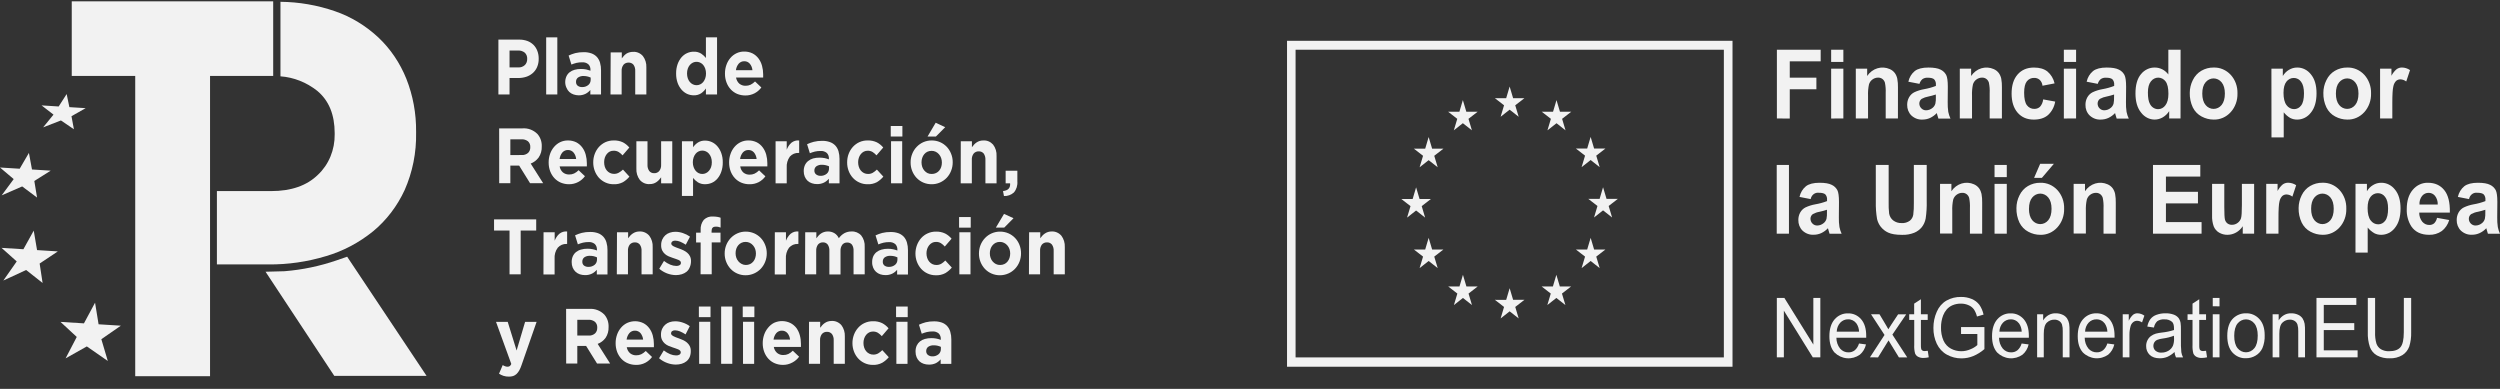 <svg xmlns="http://www.w3.org/2000/svg" width="180" height="28" viewBox="0 0 180 28" fill="none"><rect x="0" y="0" width="180" height="28" fill="#333333" stroke="none"/><g clip-path="url(#clip0_38725_520)"><path d="M92.666 2.938V26.405H124.741V2.938H92.666ZM124.118 25.734H93.282V3.581H124.118V25.734Z" fill="#F2F2F2"></path><path d="M108.044 8.408L108.694 7.896L109.345 8.408L109.097 7.581L109.758 7.069H108.944L108.694 6.231L108.445 7.07L107.63 7.069L108.292 7.581L108.044 8.408Z" fill="#F2F2F2"></path><path d="M104.676 9.383L105.326 8.871L105.978 9.383L105.73 8.556L106.391 8.044H105.575L105.326 7.205L105.077 8.045L104.263 8.044L104.923 8.556L104.676 9.383Z" fill="#F2F2F2"></path><path d="M102.863 9.866L102.614 10.706L101.799 10.705L102.46 11.217L102.212 12.044L102.863 11.532L103.514 12.044L103.266 11.217L103.927 10.705H103.113L102.863 9.866Z" fill="#F2F2F2"></path><path d="M101.959 15.156L102.609 15.668L102.363 14.841L103.023 14.329H102.209L101.959 13.49L101.71 14.33L100.896 14.329L101.557 14.841L101.309 15.668L101.959 15.156Z" fill="#F2F2F2"></path><path d="M103.113 17.964L102.863 17.126L102.614 17.965L101.799 17.964L102.46 18.476L102.212 19.303L102.863 18.791L103.514 19.303L103.266 18.476L103.927 17.964H103.113Z" fill="#F2F2F2"></path><path d="M105.581 20.624L105.332 19.787L105.083 20.625L104.269 20.624L104.929 21.136L104.682 21.964L105.332 21.452L105.982 21.964L105.735 21.136L106.395 20.624H105.581Z" fill="#F2F2F2"></path><path d="M108.944 21.588L108.695 20.75L108.446 21.589L107.632 21.588L108.292 22.1L108.045 22.927L108.695 22.416L109.345 22.927L109.098 22.1L109.758 21.588H108.944Z" fill="#F2F2F2"></path><path d="M112.307 20.624L112.058 19.787L111.809 20.625L110.995 20.624L111.655 21.136L111.408 21.964L112.058 21.452L112.709 21.964L112.461 21.136L113.121 20.624H112.307Z" fill="#F2F2F2"></path><path d="M114.776 17.964L114.527 17.126L114.277 17.965L113.463 17.964L114.124 18.476L113.876 19.303L114.527 18.791L115.177 19.303L114.93 18.476L115.591 17.964H114.776Z" fill="#F2F2F2"></path><path d="M116.484 14.319H115.67L115.42 13.481L115.172 14.32L114.357 14.319L115.018 14.831L114.771 15.658L115.42 15.146L116.071 15.658L115.824 14.831L116.484 14.319Z" fill="#F2F2F2"></path><path d="M113.876 12.034L114.526 11.522L115.177 12.034L114.93 11.206L115.591 10.695H114.776L114.526 9.857L114.277 10.696L113.463 10.695L114.124 11.206L113.876 12.034Z" fill="#F2F2F2"></path><path d="M112.068 7.207L111.819 8.045L111.004 8.044L111.664 8.556L111.416 9.385L112.069 8.872L112.718 9.385L112.471 8.556L113.132 8.044H112.317L112.068 7.207Z" fill="#F2F2F2"></path><path d="M127.936 8.529V3.58H131.089V4.418H128.863V5.59H130.78V6.427H128.863V8.536L127.936 8.529Z" fill="#F2F2F2"></path><path d="M131.843 4.461V3.58H132.722V4.461H131.843ZM131.843 8.533V4.944H132.722V8.529L131.843 8.533Z" fill="#F2F2F2"></path><path d="M136.651 8.529H135.77V6.699C135.782 6.447 135.763 6.195 135.714 5.948C135.681 5.841 135.617 5.748 135.531 5.683C135.441 5.618 135.334 5.585 135.225 5.588C135.079 5.587 134.935 5.634 134.815 5.724C134.698 5.808 134.61 5.932 134.566 6.076C134.51 6.345 134.487 6.621 134.499 6.896V8.529H133.618V4.944H134.436V5.471C134.616 5.203 134.875 5.007 135.171 4.918C135.467 4.828 135.783 4.848 136.067 4.976C136.209 5.037 136.335 5.136 136.432 5.265C136.515 5.383 136.573 5.519 136.604 5.663C136.642 5.873 136.658 6.087 136.653 6.301L136.651 8.529Z" fill="#F2F2F2"></path><path d="M138.201 6.038L137.402 5.883C137.468 5.575 137.632 5.303 137.866 5.113C138.084 4.946 138.41 4.863 138.845 4.863C139.238 4.863 139.53 4.914 139.722 5.013C139.891 5.092 140.032 5.227 140.126 5.399C140.204 5.552 140.243 5.836 140.243 6.247L140.234 7.354C140.229 7.589 140.243 7.825 140.276 8.057C140.31 8.224 140.363 8.386 140.434 8.539H139.565C139.542 8.476 139.514 8.382 139.48 8.258C139.466 8.201 139.455 8.165 139.448 8.141C139.309 8.289 139.146 8.408 138.967 8.492C138.794 8.57 138.61 8.61 138.423 8.609C138.127 8.627 137.836 8.519 137.613 8.308C137.516 8.211 137.44 8.094 137.389 7.963C137.338 7.832 137.314 7.691 137.317 7.549C137.314 7.358 137.361 7.171 137.452 7.007C137.541 6.848 137.673 6.722 137.829 6.643C138.053 6.538 138.288 6.464 138.529 6.422C138.82 6.372 139.107 6.294 139.384 6.187V6.102C139.391 6.031 139.383 5.959 139.362 5.892C139.34 5.824 139.305 5.763 139.259 5.712C139.175 5.634 139.018 5.594 138.786 5.594C138.657 5.587 138.53 5.622 138.42 5.694C138.316 5.782 138.239 5.902 138.201 6.038ZM139.379 6.805C139.202 6.863 139.023 6.912 138.843 6.95C138.676 6.978 138.515 7.034 138.364 7.115C138.311 7.151 138.268 7.2 138.238 7.259C138.207 7.317 138.191 7.383 138.191 7.45C138.191 7.515 138.203 7.58 138.228 7.64C138.252 7.699 138.288 7.752 138.333 7.796C138.379 7.845 138.434 7.882 138.494 7.907C138.555 7.932 138.619 7.944 138.684 7.941C138.848 7.939 139.007 7.88 139.137 7.773C139.238 7.697 139.312 7.586 139.347 7.459C139.377 7.307 139.389 7.152 139.382 6.997L139.379 6.805Z" fill="#F2F2F2"></path><path d="M144.137 8.529H143.257V6.699C143.269 6.447 143.25 6.195 143.2 5.948C143.167 5.841 143.103 5.748 143.017 5.683C142.927 5.618 142.82 5.585 142.711 5.588C142.565 5.587 142.421 5.634 142.301 5.724C142.184 5.808 142.096 5.932 142.052 6.076C141.996 6.345 141.973 6.621 141.985 6.896V8.529H141.105V4.944H141.921V5.471C142.101 5.203 142.36 5.007 142.656 4.918C142.952 4.828 143.268 4.848 143.552 4.976C143.694 5.037 143.82 5.136 143.917 5.265C144 5.383 144.059 5.519 144.09 5.663C144.127 5.873 144.143 6.087 144.138 6.301L144.137 8.529Z" fill="#F2F2F2"></path><path d="M147.93 6.004L147.06 6.173C147.044 6.011 146.973 5.861 146.861 5.751C146.748 5.653 146.605 5.602 146.459 5.609C146.36 5.605 146.261 5.624 146.17 5.667C146.079 5.709 145.998 5.773 145.934 5.854C145.804 6.018 145.738 6.291 145.738 6.675C145.738 7.1 145.805 7.401 145.937 7.576C146.001 7.661 146.082 7.73 146.175 7.776C146.268 7.822 146.369 7.843 146.471 7.839C146.621 7.846 146.768 7.791 146.882 7.686C147.009 7.54 147.089 7.354 147.109 7.156L147.974 7.314C147.911 7.692 147.729 8.035 147.457 8.283C147.203 8.502 146.861 8.611 146.433 8.611C145.946 8.611 145.558 8.446 145.27 8.115C144.981 7.783 144.836 7.326 144.835 6.741C144.835 6.149 144.98 5.688 145.27 5.359C145.56 5.029 145.952 4.864 146.447 4.864C146.853 4.864 147.175 4.958 147.414 5.147C147.671 5.362 147.853 5.664 147.93 6.004Z" fill="#F2F2F2"></path><path d="M148.597 4.461V3.58H149.478V4.461H148.597ZM148.597 8.533V4.944H149.478V8.529L148.597 8.533Z" fill="#F2F2F2"></path><path d="M151.038 6.038L150.239 5.883C150.305 5.575 150.469 5.303 150.703 5.113C150.92 4.946 151.247 4.863 151.681 4.863C152.074 4.863 152.366 4.913 152.559 5.013C152.728 5.092 152.869 5.227 152.962 5.399C153.041 5.552 153.08 5.836 153.08 6.247L153.07 7.354C153.064 7.59 153.078 7.825 153.112 8.057C153.146 8.224 153.2 8.386 153.271 8.539H152.401C152.378 8.476 152.35 8.382 152.316 8.258C152.302 8.201 152.291 8.165 152.285 8.141C152.146 8.289 151.983 8.408 151.803 8.492C151.631 8.57 151.446 8.61 151.26 8.609C150.963 8.627 150.673 8.519 150.45 8.308C150.353 8.212 150.276 8.094 150.225 7.963C150.174 7.832 150.15 7.691 150.154 7.549C150.151 7.358 150.197 7.171 150.288 7.007C150.378 6.849 150.509 6.722 150.666 6.643C150.89 6.538 151.124 6.464 151.365 6.422C151.656 6.372 151.943 6.294 152.221 6.187V6.102C152.228 6.031 152.22 5.959 152.198 5.892C152.177 5.824 152.142 5.763 152.096 5.712C152.012 5.634 151.854 5.594 151.623 5.594C151.494 5.587 151.366 5.621 151.256 5.694C151.152 5.782 151.076 5.902 151.038 6.038ZM152.215 6.805C152.039 6.863 151.86 6.912 151.679 6.95C151.513 6.978 151.351 7.034 151.201 7.115C151.148 7.151 151.105 7.2 151.074 7.259C151.044 7.317 151.028 7.383 151.028 7.45C151.027 7.515 151.038 7.579 151.061 7.639C151.085 7.698 151.119 7.752 151.163 7.796C151.209 7.845 151.264 7.882 151.325 7.907C151.385 7.932 151.449 7.944 151.514 7.941C151.678 7.939 151.837 7.88 151.967 7.773C152.068 7.697 152.142 7.586 152.177 7.459C152.207 7.307 152.218 7.152 152.212 6.997L152.215 6.805Z" fill="#F2F2F2"></path><path d="M156.998 8.529H156.181V8.002C156.058 8.195 155.893 8.352 155.7 8.46C155.527 8.557 155.336 8.608 155.141 8.61C154.954 8.61 154.769 8.566 154.6 8.48C154.431 8.393 154.282 8.268 154.163 8.112C153.89 7.781 153.754 7.318 153.754 6.723C153.754 6.116 153.886 5.654 154.151 5.338C154.276 5.184 154.431 5.062 154.605 4.98C154.779 4.898 154.967 4.858 155.157 4.863C155.342 4.864 155.524 4.909 155.691 4.995C155.858 5.082 156.005 5.207 156.121 5.362V3.58H157.002L156.998 8.529ZM154.649 6.655C154.649 7.037 154.698 7.313 154.797 7.484C154.854 7.599 154.94 7.695 155.045 7.761C155.15 7.828 155.27 7.861 155.391 7.859C155.492 7.859 155.591 7.834 155.68 7.785C155.77 7.737 155.848 7.667 155.909 7.581C156.054 7.395 156.126 7.117 156.126 6.748C156.126 6.337 156.058 6.041 155.92 5.859C155.856 5.775 155.776 5.706 155.685 5.66C155.594 5.613 155.494 5.589 155.393 5.589C155.292 5.589 155.192 5.613 155.101 5.66C155.01 5.706 154.93 5.775 154.866 5.859C154.721 6.037 154.649 6.304 154.649 6.659V6.655Z" fill="#F2F2F2"></path><path d="M157.663 6.687C157.664 6.368 157.739 6.053 157.88 5.772C158.017 5.486 158.231 5.25 158.493 5.097C158.765 4.939 159.07 4.858 159.379 4.863C159.607 4.854 159.835 4.897 160.048 4.988C160.261 5.079 160.454 5.216 160.615 5.391C160.775 5.567 160.9 5.776 160.983 6.005C161.066 6.235 161.105 6.48 161.098 6.726C161.105 6.974 161.066 7.222 160.982 7.454C160.898 7.686 160.772 7.897 160.61 8.075C160.452 8.25 160.261 8.389 160.049 8.481C159.838 8.573 159.612 8.617 159.384 8.61C159.082 8.61 158.784 8.534 158.514 8.387C158.245 8.247 158.024 8.018 157.882 7.734C157.73 7.41 157.654 7.05 157.663 6.687ZM158.564 6.738C158.564 7.089 158.642 7.366 158.799 7.558C158.871 7.647 158.96 7.718 159.06 7.767C159.16 7.816 159.268 7.841 159.378 7.841C159.488 7.841 159.596 7.816 159.696 7.767C159.796 7.718 159.885 7.647 159.957 7.558C160.112 7.369 160.191 7.089 160.191 6.738C160.191 6.386 160.112 6.117 159.957 5.928C159.885 5.839 159.796 5.768 159.696 5.719C159.596 5.67 159.488 5.645 159.378 5.645C159.268 5.645 159.16 5.67 159.06 5.719C158.96 5.768 158.871 5.839 158.799 5.928C158.642 6.112 158.564 6.381 158.564 6.736V6.738Z" fill="#F2F2F2"></path><path d="M163.542 4.944H164.363V5.471C164.472 5.288 164.621 5.137 164.798 5.032C164.982 4.919 165.19 4.86 165.402 4.863C165.589 4.861 165.775 4.904 165.945 4.989C166.115 5.074 166.265 5.198 166.385 5.353C166.655 5.678 166.79 6.133 166.79 6.716C166.79 7.314 166.654 7.78 166.382 8.112C166.262 8.269 166.111 8.395 165.941 8.481C165.77 8.567 165.584 8.611 165.396 8.61C165.223 8.613 165.052 8.573 164.895 8.493C164.718 8.389 164.56 8.251 164.428 8.086V9.892H163.547L163.542 4.944ZM164.412 6.675C164.412 7.079 164.484 7.376 164.629 7.568C164.693 7.658 164.775 7.731 164.87 7.781C164.964 7.831 165.068 7.857 165.173 7.857C165.271 7.858 165.368 7.835 165.457 7.789C165.545 7.743 165.623 7.676 165.683 7.592C165.819 7.414 165.887 7.125 165.887 6.722C165.887 6.347 165.816 6.067 165.677 5.886C165.616 5.8 165.537 5.731 165.446 5.684C165.356 5.636 165.257 5.612 165.156 5.613C165.054 5.611 164.953 5.634 164.86 5.68C164.767 5.727 164.686 5.795 164.621 5.881C164.482 6.059 164.413 6.324 164.413 6.675H164.412Z" fill="#F2F2F2"></path><path d="M167.282 6.687C167.283 6.368 167.358 6.053 167.5 5.772C167.635 5.486 167.849 5.25 168.112 5.097C168.383 4.939 168.688 4.858 168.997 4.863C169.226 4.854 169.454 4.897 169.667 4.988C169.88 5.079 170.073 5.216 170.234 5.391C170.394 5.567 170.519 5.776 170.601 6.006C170.684 6.235 170.723 6.48 170.716 6.726C170.723 6.974 170.684 7.222 170.6 7.454C170.516 7.686 170.39 7.897 170.229 8.075C170.07 8.251 169.879 8.389 169.668 8.481C169.457 8.574 169.23 8.617 169.002 8.61C168.7 8.61 168.402 8.533 168.132 8.387C167.863 8.247 167.643 8.018 167.502 7.734C167.348 7.41 167.273 7.05 167.282 6.687ZM168.185 6.738C168.185 7.089 168.263 7.366 168.419 7.558C168.492 7.647 168.58 7.718 168.68 7.767C168.78 7.816 168.888 7.841 168.998 7.841C169.108 7.841 169.216 7.816 169.316 7.767C169.415 7.718 169.504 7.647 169.576 7.558C169.732 7.369 169.81 7.089 169.81 6.738C169.81 6.386 169.732 6.117 169.576 5.928C169.504 5.839 169.415 5.768 169.316 5.719C169.216 5.67 169.108 5.645 168.998 5.645C168.888 5.645 168.78 5.67 168.68 5.719C168.58 5.768 168.492 5.839 168.419 5.928C168.263 6.112 168.185 6.381 168.185 6.736V6.738Z" fill="#F2F2F2"></path><path d="M172.247 8.529H171.366V4.944H172.184V5.454C172.278 5.269 172.407 5.107 172.562 4.978C172.676 4.9 172.808 4.859 172.943 4.861C173.148 4.864 173.349 4.929 173.522 5.047L173.249 5.867C173.128 5.774 172.985 5.72 172.836 5.713C172.723 5.709 172.612 5.748 172.523 5.823C172.419 5.929 172.348 6.067 172.321 6.219C172.271 6.409 172.247 6.81 172.247 7.421V8.529Z" fill="#F2F2F2"></path><path d="M127.924 16.825V11.876H128.804V16.825H127.924Z" fill="#F2F2F2"></path><path d="M130.364 14.334L129.565 14.178C129.631 13.871 129.795 13.598 130.029 13.408C130.246 13.242 130.573 13.159 131.007 13.159C131.4 13.159 131.692 13.209 131.884 13.309C132.053 13.386 132.195 13.52 132.289 13.691C132.368 13.844 132.407 14.128 132.407 14.539L132.398 15.646C132.392 15.881 132.406 16.117 132.441 16.349C132.474 16.516 132.527 16.678 132.598 16.831H131.728C131.706 16.767 131.677 16.674 131.645 16.55C131.629 16.493 131.619 16.457 131.613 16.432C131.474 16.581 131.31 16.7 131.13 16.784C130.958 16.862 130.773 16.902 130.587 16.901C130.291 16.919 130 16.811 129.777 16.6C129.68 16.503 129.604 16.386 129.553 16.255C129.502 16.124 129.477 15.983 129.481 15.841C129.478 15.65 129.524 15.463 129.616 15.299C129.705 15.14 129.837 15.013 129.993 14.935C130.217 14.83 130.452 14.756 130.693 14.713C130.984 14.664 131.27 14.586 131.548 14.479V14.384C131.555 14.313 131.547 14.242 131.525 14.175C131.504 14.108 131.469 14.046 131.423 13.995C131.339 13.918 131.181 13.878 130.95 13.878C130.819 13.861 130.686 13.898 130.579 13.981C130.471 14.065 130.397 14.188 130.37 14.328L130.364 14.334ZM131.541 15.102C131.365 15.161 131.187 15.209 131.006 15.248C130.84 15.275 130.678 15.331 130.527 15.413C130.474 15.448 130.431 15.498 130.4 15.556C130.37 15.615 130.354 15.681 130.354 15.748C130.354 15.812 130.366 15.876 130.39 15.935C130.414 15.994 130.448 16.047 130.492 16.091C130.539 16.14 130.594 16.178 130.654 16.203C130.714 16.228 130.779 16.239 130.843 16.237C131.008 16.235 131.167 16.176 131.298 16.068C131.398 15.992 131.472 15.881 131.508 15.754C131.536 15.602 131.548 15.447 131.541 15.292V15.102Z" fill="#F2F2F2"></path><path d="M135.057 11.876H135.983V14.556C135.976 14.83 135.987 15.104 136.018 15.377C136.053 15.572 136.154 15.746 136.302 15.865C136.482 16.003 136.699 16.071 136.919 16.061C137.13 16.077 137.34 16.015 137.514 15.886C137.641 15.782 137.727 15.63 137.755 15.46C137.789 15.181 137.803 14.9 137.797 14.62V11.876H138.723V14.476C138.735 14.897 138.71 15.318 138.648 15.734C138.605 15.963 138.51 16.176 138.371 16.355C138.222 16.534 138.036 16.672 137.827 16.758C137.545 16.869 137.245 16.921 136.944 16.909C136.509 16.909 136.177 16.854 135.946 16.745C135.738 16.651 135.554 16.505 135.409 16.32C135.285 16.16 135.196 15.973 135.149 15.771C135.078 15.357 135.048 14.936 135.059 14.515L135.057 11.876Z" fill="#F2F2F2"></path><path d="M142.715 16.825H141.835V14.995C141.847 14.743 141.828 14.49 141.778 14.243C141.745 14.136 141.68 14.044 141.595 13.979C141.504 13.913 141.398 13.88 141.289 13.884C141.143 13.882 140.999 13.93 140.879 14.02C140.762 14.103 140.674 14.227 140.63 14.371C140.574 14.64 140.551 14.916 140.563 15.191V16.815H139.683V13.239H140.501V13.767C140.681 13.498 140.94 13.303 141.236 13.213C141.532 13.123 141.848 13.143 142.132 13.271C142.274 13.333 142.399 13.432 142.496 13.56C142.579 13.678 142.638 13.814 142.669 13.959C142.706 14.169 142.722 14.383 142.717 14.596L142.715 16.825Z" fill="#F2F2F2"></path><path d="M143.607 12.753V11.876H144.488V12.753H143.607ZM143.607 16.825V13.239H144.488V16.825H143.607Z" fill="#F2F2F2"></path><path d="M145.183 14.982C145.185 14.663 145.259 14.35 145.4 14.069C145.536 13.783 145.75 13.547 146.012 13.394C146.284 13.236 146.589 13.155 146.897 13.16C147.126 13.151 147.354 13.194 147.567 13.284C147.78 13.375 147.973 13.513 148.135 13.688C148.295 13.864 148.42 14.073 148.503 14.302C148.586 14.532 148.625 14.777 148.617 15.023C148.625 15.271 148.585 15.519 148.501 15.751C148.418 15.982 148.291 16.193 148.13 16.371C147.971 16.547 147.78 16.685 147.569 16.777C147.358 16.87 147.131 16.914 146.904 16.907C146.602 16.907 146.304 16.831 146.034 16.684C145.765 16.543 145.544 16.315 145.402 16.03C145.249 15.706 145.174 15.346 145.183 14.982ZM146.085 15.032C146.085 15.384 146.163 15.66 146.32 15.852C146.392 15.941 146.481 16.013 146.581 16.062C146.681 16.11 146.789 16.136 146.899 16.136C147.009 16.136 147.117 16.11 147.217 16.062C147.317 16.013 147.406 15.941 147.478 15.852C147.633 15.664 147.711 15.384 147.711 15.032C147.711 14.681 147.633 14.411 147.478 14.223C147.406 14.133 147.317 14.062 147.217 14.013C147.117 13.964 147.009 13.939 146.899 13.939C146.789 13.939 146.681 13.964 146.581 14.013C146.481 14.062 146.392 14.133 146.32 14.223C146.166 14.407 146.088 14.677 146.088 15.032H146.085ZM146.455 12.806L146.89 11.796H147.877L147.016 12.806H146.455Z" fill="#F2F2F2"></path><path d="M152.334 16.825H151.454V14.995C151.467 14.743 151.448 14.49 151.398 14.243C151.364 14.136 151.3 14.044 151.214 13.979C151.124 13.914 151.018 13.88 150.91 13.884C150.763 13.882 150.619 13.93 150.499 14.02C150.381 14.103 150.294 14.227 150.25 14.371C150.193 14.64 150.171 14.916 150.182 15.191V16.815H149.302V13.239H150.12V13.767C150.3 13.498 150.56 13.303 150.856 13.213C151.152 13.123 151.467 13.143 151.751 13.271C151.893 13.333 152.019 13.432 152.115 13.56C152.198 13.678 152.257 13.814 152.288 13.959C152.325 14.169 152.341 14.383 152.336 14.596L152.334 16.825Z" fill="#F2F2F2"></path><path d="M155.015 16.825V11.876H158.421V12.713H155.947V13.81H158.252V14.644H155.947V15.991H158.513V16.825H155.015Z" fill="#F2F2F2"></path><path d="M161.478 16.825V16.287C161.356 16.479 161.192 16.635 161 16.741C160.807 16.85 160.593 16.906 160.376 16.906C160.165 16.91 159.958 16.855 159.773 16.747C159.603 16.648 159.467 16.492 159.388 16.301C159.299 16.048 159.259 15.778 159.27 15.508V13.24H160.149V14.889C160.149 15.393 160.166 15.702 160.198 15.816C160.228 15.925 160.29 16.02 160.376 16.086C160.471 16.156 160.586 16.191 160.702 16.185C160.846 16.187 160.988 16.141 161.106 16.052C161.218 15.972 161.304 15.857 161.351 15.721C161.394 15.59 161.416 15.268 161.416 14.755V13.24H162.297V16.825H161.478Z" fill="#F2F2F2"></path><path d="M164.05 16.825H163.169V13.239H163.986V13.749C164.081 13.565 164.209 13.403 164.364 13.273C164.478 13.196 164.61 13.155 164.744 13.156C164.949 13.158 165.15 13.22 165.324 13.335L165.052 14.156C164.931 14.062 164.787 14.009 164.638 14.001C164.525 13.997 164.414 14.036 164.325 14.111C164.222 14.218 164.151 14.356 164.122 14.507C164.073 14.698 164.049 15.099 164.05 15.709V16.825Z" fill="#F2F2F2"></path><path d="M165.5 14.982C165.502 14.662 165.576 14.348 165.718 14.066C165.854 13.78 166.068 13.545 166.331 13.392C166.602 13.233 166.907 13.153 167.216 13.157C167.444 13.149 167.672 13.192 167.885 13.283C168.097 13.374 168.29 13.511 168.451 13.687C168.611 13.863 168.736 14.072 168.819 14.301C168.902 14.53 168.941 14.775 168.934 15.021C168.942 15.27 168.903 15.517 168.82 15.749C168.737 15.981 168.612 16.192 168.451 16.37C168.292 16.546 168.101 16.684 167.89 16.776C167.679 16.868 167.452 16.912 167.225 16.905C166.922 16.905 166.625 16.829 166.355 16.683C166.085 16.542 165.864 16.313 165.723 16.029C165.569 15.705 165.492 15.345 165.5 14.982ZM166.401 15.032C166.401 15.383 166.48 15.66 166.636 15.852C166.708 15.941 166.797 16.013 166.897 16.061C166.997 16.11 167.106 16.136 167.215 16.136C167.325 16.136 167.433 16.11 167.533 16.061C167.633 16.013 167.722 15.941 167.794 15.852C167.95 15.664 168.028 15.383 168.028 15.032C168.028 14.681 167.95 14.411 167.794 14.222C167.722 14.133 167.633 14.062 167.533 14.013C167.433 13.964 167.325 13.939 167.215 13.939C167.106 13.939 166.997 13.964 166.897 14.013C166.797 14.062 166.708 14.133 166.636 14.222C166.48 14.407 166.401 14.677 166.401 15.032Z" fill="#F2F2F2"></path><path d="M169.597 13.24H170.418V13.767C170.527 13.584 170.676 13.433 170.853 13.328C171.037 13.214 171.246 13.156 171.457 13.159C171.644 13.158 171.828 13.201 171.997 13.286C172.167 13.371 172.316 13.494 172.436 13.649C172.706 13.974 172.84 14.429 172.839 15.012C172.839 15.61 172.705 16.076 172.433 16.408C172.313 16.565 172.162 16.691 171.991 16.777C171.82 16.863 171.634 16.907 171.445 16.906C171.273 16.909 171.102 16.869 170.946 16.789C170.768 16.685 170.608 16.548 170.474 16.383V18.189H169.595L169.597 13.24ZM170.467 14.971C170.467 15.374 170.539 15.672 170.684 15.864C170.748 15.954 170.831 16.027 170.925 16.077C171.019 16.127 171.123 16.153 171.228 16.152C171.326 16.154 171.423 16.131 171.512 16.085C171.6 16.039 171.678 15.971 171.738 15.888C171.874 15.711 171.942 15.421 171.942 15.018C171.942 14.643 171.872 14.363 171.731 14.182C171.67 14.096 171.592 14.026 171.501 13.979C171.411 13.932 171.312 13.908 171.212 13.909C171.109 13.907 171.008 13.93 170.915 13.976C170.823 14.023 170.741 14.091 170.677 14.177C170.538 14.355 170.468 14.62 170.468 14.971H170.467Z" fill="#F2F2F2"></path><path d="M175.466 15.684L176.344 15.842C176.25 16.161 176.062 16.439 175.81 16.634C175.538 16.823 175.22 16.918 174.896 16.906C174.317 16.906 173.889 16.702 173.612 16.294C173.384 15.931 173.269 15.498 173.286 15.059C173.286 14.465 173.431 14 173.721 13.664C173.859 13.499 174.028 13.369 174.217 13.282C174.406 13.195 174.61 13.153 174.815 13.159C175.309 13.159 175.7 13.335 175.986 13.687C176.272 14.04 176.406 14.579 176.388 15.305H174.185C174.179 15.546 174.257 15.78 174.403 15.963C174.467 16.038 174.546 16.098 174.633 16.139C174.721 16.179 174.815 16.199 174.911 16.197C175.036 16.202 175.159 16.161 175.259 16.08C175.364 15.974 175.437 15.836 175.466 15.684ZM175.517 14.725C175.526 14.497 175.456 14.274 175.319 14.098C175.262 14.03 175.191 13.975 175.113 13.938C175.034 13.901 174.949 13.883 174.863 13.884C174.773 13.882 174.684 13.901 174.601 13.94C174.519 13.979 174.446 14.037 174.387 14.11C174.254 14.282 174.188 14.502 174.202 14.725H175.517Z" fill="#F2F2F2"></path><path d="M177.766 14.334L176.967 14.178C177.033 13.871 177.197 13.598 177.431 13.408C177.648 13.242 177.975 13.159 178.41 13.159C178.802 13.159 179.095 13.209 179.286 13.309C179.455 13.386 179.597 13.52 179.692 13.691C179.77 13.844 179.809 14.128 179.809 14.539L179.8 15.646C179.794 15.881 179.809 16.117 179.843 16.349C179.876 16.516 179.929 16.678 180 16.831H179.13C179.108 16.767 179.079 16.674 179.047 16.55C179.032 16.493 179.021 16.457 179.015 16.432C178.876 16.581 178.712 16.7 178.532 16.784C178.36 16.862 178.175 16.902 177.989 16.901C177.693 16.919 177.402 16.811 177.179 16.6C177.082 16.503 177.006 16.386 176.955 16.255C176.904 16.124 176.88 15.983 176.883 15.841C176.88 15.65 176.927 15.463 177.018 15.299C177.107 15.14 177.239 15.013 177.395 14.935C177.619 14.83 177.854 14.756 178.095 14.713C178.386 14.664 178.672 14.586 178.95 14.479V14.384C178.957 14.313 178.949 14.242 178.927 14.175C178.906 14.108 178.871 14.046 178.825 13.995C178.741 13.918 178.584 13.878 178.352 13.878C178.221 13.861 178.088 13.898 177.981 13.981C177.873 14.065 177.799 14.188 177.772 14.328L177.766 14.334ZM178.943 15.102C178.768 15.161 178.589 15.209 178.409 15.248C178.242 15.275 178.08 15.331 177.929 15.413C177.876 15.448 177.833 15.498 177.802 15.556C177.772 15.615 177.756 15.681 177.756 15.748C177.756 15.812 177.768 15.876 177.792 15.935C177.816 15.994 177.851 16.047 177.894 16.091C177.941 16.14 177.996 16.178 178.056 16.203C178.116 16.228 178.181 16.239 178.245 16.237C178.41 16.235 178.569 16.176 178.7 16.068C178.8 15.992 178.874 15.881 178.91 15.754C178.939 15.602 178.95 15.447 178.943 15.292V15.102Z" fill="#F2F2F2"></path><path d="M127.932 25.727V21.451H128.475L130.561 24.809V21.451H131.064V25.727H130.52L128.438 22.366V25.727H127.932Z" fill="#F2F2F2"></path><path d="M133.848 24.732L134.351 24.798C134.286 25.092 134.131 25.352 133.91 25.537C133.632 25.732 133.303 25.822 132.973 25.794C132.643 25.766 132.331 25.62 132.086 25.381C131.839 25.102 131.716 24.711 131.716 24.209C131.716 23.688 131.841 23.283 132.09 22.995C132.214 22.853 132.364 22.74 132.531 22.666C132.698 22.591 132.878 22.556 133.059 22.563C133.235 22.557 133.411 22.591 133.573 22.664C133.736 22.737 133.882 22.847 134.002 22.986C134.246 23.269 134.367 23.665 134.367 24.176C134.367 24.208 134.367 24.255 134.367 24.317H132.22C132.219 24.604 132.314 24.881 132.488 25.098C132.565 25.187 132.658 25.257 132.762 25.304C132.866 25.351 132.977 25.373 133.09 25.37C133.253 25.375 133.414 25.322 133.546 25.218C133.689 25.092 133.794 24.922 133.848 24.732ZM132.244 23.88H133.853C133.847 23.669 133.783 23.465 133.668 23.294C133.596 23.196 133.504 23.118 133.4 23.065C133.295 23.013 133.18 22.987 133.065 22.991C132.96 22.988 132.857 23.008 132.76 23.049C132.663 23.091 132.575 23.153 132.5 23.232C132.342 23.405 132.25 23.637 132.244 23.88Z" fill="#F2F2F2"></path><path d="M134.636 25.727L135.686 24.116L134.714 22.628H135.324L135.759 23.355C135.843 23.493 135.909 23.609 135.96 23.706C136.04 23.578 136.112 23.465 136.178 23.365L136.663 22.633H137.245L136.252 24.092L137.32 25.732H136.722L136.132 24.769L135.975 24.509L135.22 25.732L134.636 25.727Z" fill="#F2F2F2"></path><path d="M138.799 25.257L138.87 25.726C138.749 25.755 138.626 25.77 138.502 25.772C138.36 25.78 138.218 25.749 138.09 25.681C137.999 25.63 137.927 25.548 137.885 25.447C137.832 25.246 137.812 25.036 137.825 24.827V23.037H137.463V22.628H137.82V21.861L138.305 21.545V22.628H138.795V23.037H138.305V24.848C138.3 24.946 138.309 25.043 138.33 25.138C138.348 25.18 138.378 25.216 138.415 25.24C138.467 25.268 138.524 25.281 138.582 25.277C138.654 25.276 138.727 25.269 138.799 25.257Z" fill="#F2F2F2"></path><path d="M141.196 24.05V23.547H142.878V25.135C142.637 25.345 142.367 25.514 142.078 25.635C141.809 25.746 141.522 25.802 141.234 25.803C140.864 25.808 140.5 25.715 140.171 25.533C139.86 25.361 139.608 25.087 139.449 24.752C139.284 24.398 139.201 24.007 139.206 23.611C139.203 23.208 139.286 22.809 139.448 22.446C139.593 22.103 139.838 21.821 140.145 21.642C140.469 21.461 140.829 21.371 141.193 21.38C141.459 21.375 141.724 21.426 141.972 21.529C142.184 21.616 142.371 21.76 142.516 21.948C142.66 22.157 142.762 22.396 142.816 22.651L142.342 22.79C142.298 22.607 142.224 22.433 142.124 22.277C142.024 22.143 141.893 22.04 141.745 21.978C141.573 21.9 141.388 21.86 141.201 21.861C140.989 21.856 140.777 21.895 140.579 21.978C140.418 22.047 140.273 22.153 140.155 22.289C140.05 22.413 139.965 22.556 139.905 22.712C139.802 22.985 139.75 23.278 139.753 23.573C139.743 23.903 139.805 24.231 139.935 24.53C140.05 24.779 140.237 24.98 140.468 25.102C140.698 25.226 140.952 25.289 141.21 25.288C141.438 25.288 141.664 25.24 141.875 25.146C142.054 25.076 142.221 24.975 142.369 24.845V24.049L141.196 24.05Z" fill="#F2F2F2"></path><path d="M145.558 24.732L146.061 24.798C145.997 25.092 145.841 25.352 145.62 25.537C145.343 25.732 145.013 25.822 144.683 25.794C144.353 25.766 144.041 25.62 143.796 25.381C143.551 25.102 143.427 24.711 143.427 24.209C143.427 23.688 143.551 23.283 143.801 22.995C143.924 22.853 144.074 22.74 144.241 22.666C144.409 22.591 144.589 22.556 144.769 22.563C144.946 22.557 145.121 22.591 145.283 22.664C145.446 22.737 145.592 22.847 145.712 22.986C145.956 23.269 146.077 23.665 146.077 24.176C146.077 24.208 146.077 24.255 146.077 24.317H143.93C143.929 24.604 144.025 24.881 144.199 25.098C144.275 25.187 144.369 25.257 144.472 25.304C144.576 25.351 144.688 25.373 144.8 25.37C144.964 25.375 145.125 25.322 145.258 25.218C145.4 25.091 145.505 24.922 145.558 24.732ZM143.957 23.882H145.563C145.558 23.672 145.494 23.467 145.379 23.296C145.307 23.199 145.215 23.12 145.11 23.068C145.005 23.015 144.891 22.989 144.775 22.993C144.671 22.99 144.567 23.01 144.47 23.052C144.373 23.093 144.285 23.155 144.211 23.234C144.054 23.407 143.963 23.638 143.957 23.88V23.882Z" fill="#F2F2F2"></path><path d="M146.673 25.728V22.628H147.108V23.069C147.206 22.905 147.342 22.772 147.502 22.682C147.663 22.592 147.842 22.55 148.023 22.558C148.187 22.556 148.35 22.591 148.501 22.659C148.63 22.713 148.743 22.804 148.827 22.923C148.902 23.04 148.954 23.172 148.978 23.312C149.001 23.48 149.01 23.651 149.006 23.821V25.728H148.518V23.842C148.525 23.68 148.506 23.517 148.462 23.362C148.423 23.255 148.352 23.166 148.26 23.109C148.157 23.044 148.04 23.011 147.92 23.014C147.721 23.008 147.527 23.084 147.377 23.226C147.227 23.369 147.151 23.639 147.151 24.035V25.728H146.673Z" fill="#F2F2F2"></path><path d="M151.726 24.732L152.23 24.798C152.165 25.091 152.009 25.352 151.788 25.537C151.511 25.731 151.182 25.82 150.852 25.792C150.523 25.763 150.212 25.618 149.967 25.378C149.72 25.099 149.597 24.709 149.597 24.207C149.597 23.686 149.722 23.281 149.971 22.993C150.095 22.85 150.245 22.738 150.412 22.663C150.579 22.589 150.759 22.553 150.94 22.56C151.116 22.554 151.291 22.589 151.454 22.662C151.617 22.735 151.763 22.844 151.883 22.983C152.126 23.266 152.248 23.663 152.248 24.174C152.248 24.206 152.248 24.252 152.248 24.314H150.098C150.098 24.601 150.193 24.879 150.367 25.096C150.444 25.184 150.537 25.255 150.641 25.301C150.744 25.348 150.856 25.371 150.968 25.368C151.132 25.373 151.293 25.319 151.425 25.215C151.568 25.09 151.673 24.922 151.726 24.732ZM150.126 23.882H151.732C151.726 23.671 151.661 23.467 151.547 23.296C151.475 23.199 151.383 23.12 151.278 23.068C151.174 23.015 151.059 22.989 150.943 22.993C150.839 22.99 150.735 23.01 150.638 23.051C150.541 23.093 150.453 23.155 150.379 23.234C150.222 23.407 150.132 23.638 150.126 23.88V23.882Z" fill="#F2F2F2"></path><path d="M152.836 25.727V22.628H153.271V23.097C153.344 22.93 153.45 22.781 153.581 22.662C153.673 22.593 153.782 22.556 153.894 22.557C154.073 22.561 154.247 22.62 154.395 22.727L154.227 23.213C154.12 23.14 153.997 23.099 153.87 23.096C153.766 23.095 153.665 23.131 153.583 23.2C153.496 23.273 153.432 23.373 153.402 23.487C153.346 23.686 153.318 23.892 153.32 24.1V25.727H152.836Z" fill="#F2F2F2"></path><path d="M156.565 25.344C156.411 25.492 156.235 25.611 156.044 25.696C155.872 25.765 155.689 25.799 155.506 25.797C155.19 25.797 154.947 25.714 154.777 25.549C154.694 25.469 154.628 25.371 154.584 25.26C154.54 25.15 154.519 25.031 154.523 24.911C154.521 24.765 154.555 24.622 154.619 24.495C154.68 24.374 154.766 24.271 154.871 24.194C154.978 24.116 155.097 24.058 155.222 24.021C155.365 23.985 155.51 23.959 155.657 23.943C155.951 23.913 156.243 23.852 156.527 23.761C156.527 23.69 156.527 23.644 156.527 23.624C156.527 23.411 156.481 23.26 156.388 23.172C156.23 23.041 156.033 22.978 155.834 22.994C155.656 22.979 155.479 23.025 155.326 23.124C155.199 23.242 155.113 23.404 155.084 23.583L154.607 23.513C154.641 23.32 154.715 23.137 154.825 22.981C154.94 22.835 155.09 22.727 155.26 22.669C155.47 22.592 155.69 22.554 155.912 22.559C156.115 22.552 156.318 22.584 156.511 22.653C156.641 22.698 156.757 22.779 156.849 22.887C156.926 22.991 156.977 23.114 157.001 23.244C157.021 23.405 157.03 23.567 157.026 23.73V24.433C157.018 24.742 157.028 25.051 157.056 25.359C157.077 25.49 157.119 25.616 157.18 25.732H156.671C156.614 25.611 156.577 25.479 156.565 25.344ZM156.524 24.172C156.267 24.271 155.999 24.338 155.727 24.372C155.582 24.388 155.44 24.423 155.302 24.476C155.224 24.511 155.157 24.571 155.111 24.647C155.065 24.721 155.042 24.808 155.042 24.896C155.041 24.963 155.054 25.029 155.08 25.09C155.105 25.151 155.143 25.205 155.19 25.248C155.314 25.35 155.469 25.4 155.625 25.387C155.8 25.391 155.973 25.346 156.126 25.255C156.268 25.174 156.382 25.047 156.453 24.892C156.513 24.725 156.54 24.546 156.532 24.367L156.524 24.172Z" fill="#F2F2F2"></path><path d="M158.836 25.257L158.907 25.726C158.786 25.755 158.662 25.77 158.538 25.772C158.396 25.78 158.255 25.749 158.127 25.681C158.036 25.63 157.964 25.547 157.92 25.447C157.869 25.245 157.85 25.036 157.862 24.827V23.037H157.504V22.628H157.862V21.861L158.346 21.545V22.628H158.836V23.037H158.346V24.848C158.34 24.946 158.349 25.044 158.372 25.138C158.39 25.18 158.419 25.215 158.455 25.24C158.507 25.268 158.564 25.28 158.622 25.277C158.693 25.276 158.765 25.269 158.836 25.257Z" fill="#F2F2F2"></path><path d="M159.318 22.053V21.451H159.805V22.054L159.318 22.053ZM159.318 25.727V22.628H159.805V25.727H159.318Z" fill="#F2F2F2"></path><path d="M160.364 24.177C160.364 23.604 160.512 23.179 160.807 22.902C161.059 22.671 161.381 22.549 161.712 22.558C161.892 22.551 162.071 22.585 162.238 22.657C162.404 22.729 162.555 22.838 162.681 22.977C162.932 23.256 163.058 23.642 163.057 24.134C163.071 24.456 163.014 24.777 162.891 25.071C162.783 25.297 162.614 25.483 162.407 25.603C162.194 25.73 161.955 25.795 161.712 25.793C161.531 25.802 161.35 25.769 161.181 25.697C161.013 25.625 160.86 25.516 160.733 25.376C160.487 25.102 160.364 24.703 160.364 24.177ZM160.864 24.177C160.864 24.574 160.944 24.871 161.105 25.069C161.181 25.162 161.273 25.237 161.378 25.288C161.482 25.339 161.596 25.366 161.71 25.366C161.825 25.366 161.938 25.339 162.043 25.288C162.147 25.237 162.24 25.162 162.315 25.069C162.476 24.871 162.557 24.567 162.557 24.161C162.557 23.778 162.475 23.488 162.314 23.29C162.239 23.197 162.146 23.123 162.042 23.072C161.937 23.021 161.824 22.994 161.71 22.994C161.595 22.994 161.482 23.021 161.378 23.072C161.273 23.123 161.181 23.197 161.105 23.29C160.949 23.484 160.864 23.781 160.864 24.177Z" fill="#F2F2F2"></path><path d="M163.629 25.728V22.628H164.064V23.069C164.162 22.905 164.298 22.772 164.458 22.682C164.619 22.592 164.798 22.55 164.979 22.558C165.143 22.556 165.305 22.591 165.457 22.659C165.585 22.713 165.698 22.804 165.783 22.923C165.857 23.04 165.909 23.172 165.934 23.312C165.957 23.48 165.966 23.651 165.961 23.821V25.728H165.474V23.842C165.481 23.68 165.461 23.517 165.416 23.362C165.378 23.256 165.307 23.166 165.215 23.109C165.112 23.044 164.994 23.011 164.875 23.014C164.677 23.01 164.486 23.085 164.338 23.226C164.186 23.369 164.111 23.639 164.112 24.035V25.728H163.629Z" fill="#F2F2F2"></path><path d="M166.786 25.727V21.451H169.656V21.956H167.312V23.266H169.507V23.767H167.312V25.224H169.748V25.729L166.786 25.727Z" fill="#F2F2F2"></path><path d="M173.078 21.451H173.604V23.922C173.615 24.269 173.569 24.616 173.468 24.946C173.374 25.205 173.202 25.422 172.98 25.563C172.697 25.733 172.375 25.814 172.052 25.798C171.737 25.811 171.423 25.74 171.14 25.59C170.91 25.461 170.731 25.249 170.633 24.99C170.52 24.647 170.468 24.283 170.482 23.918V21.451H171.007V23.919C170.995 24.197 171.027 24.474 171.103 24.74C171.164 24.912 171.279 25.056 171.429 25.146C171.605 25.247 171.803 25.296 172.002 25.289C172.388 25.289 172.663 25.195 172.827 25.006C172.992 24.816 173.074 24.455 173.074 23.918L173.078 21.451Z" fill="#F2F2F2"></path></g><g clip-path="url(#clip1_38725_520)"><path d="M19.67 0.094V5.468H15.123V27.086H9.736V5.468H5.166V0.094H19.67Z" fill="#F2F2F2"></path><path d="M24.995 18.483L24.243 18.743C23.023 19.162 21.762 19.426 20.486 19.528L19.119 19.565L24.069 27.064H30.714L24.995 18.483Z" fill="#F2F2F2"></path><path d="M8.702 23.449L7.098 23.349L6.844 21.794L6.044 23.282L4.356 23.176L5.526 24.26L4.722 25.803L6.252 24.942L7.762 25.991L7.297 24.423L8.702 23.449Z" fill="#F2F2F2"></path><path d="M4.163 18.101L2.668 18.007L2.429 16.605L1.685 17.945L0.112 17.847L1.204 18.823L0.24 20.199L1.882 19.44L3.067 20.374L2.854 18.974L4.163 18.101Z" fill="#F2F2F2"></path><path d="M3.65 12.287L2.303 12.203L2.082 11.009L1.417 12.149L-0.001 12.06L0.986 12.895L0.12 14.066L1.597 13.423L2.668 14.224L2.471 13.03L3.65 12.287Z" fill="#F2F2F2"></path><path d="M6.168 7.787L4.995 7.714L4.799 6.771L4.225 7.666L2.992 7.588L3.852 8.253L3.105 9.17L4.388 8.672L5.322 9.308L5.146 8.367L6.168 7.787Z" fill="#F2F2F2"></path><path d="M29.257 5.671C28.802 4.541 28.122 3.532 27.264 2.718C26.347 1.856 25.276 1.206 24.117 0.808C22.848 0.37 21.525 0.142 20.193 0.13C20.193 1.924 20.193 3.692 20.193 5.496C21.149 5.565 22.067 5.927 22.84 6.539C23.678 7.235 24.097 8.252 24.097 9.589V9.667C24.105 10.218 24.002 10.765 23.794 11.268C23.587 11.772 23.279 12.22 22.894 12.581C22.092 13.367 20.966 13.76 19.518 13.758H15.617C15.617 15.53 15.617 17.27 15.617 19.039H19.331C20.733 19.051 22.128 18.849 23.477 18.44C24.701 18.081 25.85 17.475 26.863 16.653C27.821 15.863 28.598 14.847 29.135 13.683C29.705 12.394 29.988 10.978 29.959 9.55V9.475C29.972 8.168 29.733 6.873 29.257 5.671Z" fill="#F2F2F2"></path><path d="M35.885 2.852H37.382C37.583 2.849 37.782 2.882 37.972 2.95C38.134 3.01 38.283 3.105 38.411 3.229C38.531 3.35 38.625 3.497 38.687 3.661C38.755 3.838 38.788 4.027 38.786 4.217V4.23C38.79 4.439 38.75 4.645 38.669 4.834C38.596 5.002 38.487 5.15 38.353 5.267C38.213 5.387 38.053 5.477 37.882 5.531C37.694 5.59 37.499 5.619 37.304 5.617H36.687V6.801H35.885V2.852ZM37.32 4.854C37.492 4.865 37.661 4.804 37.791 4.683C37.846 4.628 37.889 4.561 37.918 4.486C37.947 4.411 37.96 4.331 37.958 4.25V4.237C37.963 4.153 37.95 4.069 37.919 3.992C37.889 3.915 37.842 3.846 37.783 3.791C37.645 3.682 37.475 3.627 37.304 3.638H36.687V4.854H37.32Z" fill="#F2F2F2"></path><path d="M39.325 2.69H40.127V6.801H39.325V2.69Z" fill="#F2F2F2"></path><path d="M41.664 6.864C41.54 6.862 41.416 6.841 41.298 6.801C41.186 6.764 41.083 6.704 40.993 6.623C40.907 6.543 40.838 6.444 40.792 6.331C40.732 6.209 40.699 6.074 40.696 5.935C40.692 5.786 40.721 5.638 40.78 5.503C40.834 5.383 40.914 5.28 41.013 5.202C41.12 5.119 41.24 5.059 41.368 5.025C41.518 4.984 41.672 4.964 41.827 4.966C41.952 4.965 42.077 4.975 42.2 4.999C42.306 5.022 42.41 5.052 42.513 5.089V5.038C42.517 4.961 42.506 4.884 42.48 4.813C42.454 4.742 42.413 4.678 42.36 4.626C42.231 4.522 42.072 4.472 41.911 4.486C41.776 4.484 41.642 4.498 41.51 4.527C41.385 4.558 41.261 4.599 41.141 4.648L40.941 3.999C41.096 3.927 41.257 3.868 41.422 3.824C41.619 3.777 41.821 3.754 42.023 3.757C42.214 3.752 42.405 3.782 42.587 3.845C42.731 3.897 42.863 3.982 42.972 4.096C43.078 4.213 43.157 4.356 43.202 4.512C43.252 4.69 43.277 4.875 43.274 5.061V6.801H42.505V6.478C42.406 6.596 42.287 6.691 42.154 6.758C42 6.831 41.833 6.867 41.664 6.864ZM41.905 6.269C42.067 6.278 42.228 6.226 42.358 6.121C42.413 6.077 42.457 6.019 42.486 5.952C42.516 5.886 42.531 5.812 42.529 5.739V5.585C42.368 5.511 42.196 5.473 42.021 5.472C41.881 5.464 41.741 5.502 41.62 5.581C41.573 5.614 41.535 5.66 41.509 5.714C41.483 5.769 41.471 5.829 41.474 5.89V5.903C41.472 5.955 41.482 6.007 41.503 6.054C41.524 6.102 41.555 6.142 41.594 6.173C41.684 6.239 41.791 6.273 41.899 6.269H41.905Z" fill="#F2F2F2"></path><path d="M43.968 3.772H44.77V4.204C44.817 4.139 44.867 4.077 44.92 4.018C44.975 3.959 45.035 3.907 45.101 3.863C45.166 3.823 45.235 3.792 45.307 3.772C45.396 3.745 45.488 3.732 45.58 3.733C45.71 3.724 45.841 3.746 45.962 3.798C46.084 3.849 46.194 3.929 46.284 4.031C46.462 4.261 46.553 4.555 46.538 4.854V6.801H45.736V5.122C45.748 4.957 45.704 4.793 45.612 4.661C45.567 4.609 45.511 4.568 45.449 4.541C45.388 4.515 45.321 4.503 45.255 4.507C45.188 4.504 45.121 4.516 45.058 4.542C44.996 4.569 44.939 4.609 44.892 4.661C44.794 4.79 44.746 4.955 44.758 5.122V6.801H43.956L43.968 3.772Z" fill="#F2F2F2"></path><path d="M49.952 6.863C49.789 6.863 49.627 6.829 49.475 6.762C49.324 6.691 49.187 6.588 49.074 6.459C48.95 6.317 48.853 6.15 48.788 5.968C48.714 5.753 48.678 5.526 48.681 5.297V5.286C48.678 5.058 48.714 4.831 48.788 4.618C48.852 4.436 48.948 4.268 49.07 4.124C49.183 3.995 49.319 3.892 49.471 3.824C49.624 3.755 49.787 3.72 49.952 3.722C50.136 3.714 50.317 3.76 50.478 3.856C50.609 3.941 50.727 4.048 50.826 4.174V2.69H51.628V6.801H50.826V6.368C50.731 6.509 50.611 6.63 50.474 6.723C50.315 6.821 50.135 6.869 49.952 6.863ZM50.153 6.134C50.244 6.135 50.334 6.115 50.417 6.074C50.499 6.034 50.572 5.976 50.632 5.905C50.695 5.826 50.744 5.736 50.778 5.639C50.815 5.529 50.834 5.414 50.832 5.297V5.286C50.834 5.17 50.815 5.054 50.778 4.944C50.744 4.847 50.695 4.757 50.632 4.678C50.539 4.57 50.418 4.496 50.285 4.466C50.152 4.436 50.013 4.451 49.888 4.509C49.806 4.549 49.731 4.607 49.67 4.678C49.605 4.755 49.555 4.845 49.521 4.942C49.484 5.052 49.465 5.169 49.467 5.286V5.297C49.466 5.414 49.484 5.529 49.521 5.639C49.554 5.737 49.605 5.827 49.67 5.905C49.731 5.977 49.806 6.034 49.888 6.074C49.972 6.115 50.064 6.136 50.157 6.134H50.153Z" fill="#F2F2F2"></path><path d="M53.663 6.874C53.464 6.875 53.266 6.837 53.08 6.762C52.905 6.689 52.746 6.578 52.614 6.436C52.481 6.293 52.377 6.123 52.308 5.935C52.232 5.733 52.195 5.517 52.198 5.299V5.288C52.197 5.08 52.231 4.873 52.3 4.678C52.364 4.493 52.461 4.322 52.585 4.176C52.712 4.027 52.867 3.908 53.04 3.828C53.212 3.748 53.399 3.709 53.587 3.713C53.794 3.709 54 3.755 54.188 3.847C54.354 3.934 54.5 4.059 54.615 4.213C54.73 4.369 54.815 4.547 54.866 4.739C54.921 4.94 54.949 5.148 54.948 5.357C54.948 5.39 54.948 5.427 54.948 5.463C54.948 5.5 54.948 5.541 54.948 5.582H52.996C53.023 5.757 53.108 5.914 53.234 6.026C53.364 6.128 53.521 6.181 53.681 6.175C53.804 6.178 53.925 6.153 54.038 6.102C54.157 6.043 54.267 5.963 54.363 5.866L54.818 6.299C54.687 6.473 54.523 6.614 54.337 6.714C54.127 6.823 53.896 6.878 53.663 6.874ZM54.176 5.055C54.161 4.882 54.095 4.719 53.988 4.589C53.937 4.53 53.875 4.483 53.806 4.452C53.736 4.421 53.662 4.407 53.587 4.41C53.513 4.407 53.438 4.421 53.369 4.452C53.3 4.482 53.238 4.527 53.186 4.585C53.077 4.716 53.007 4.88 52.986 5.055H54.176Z" fill="#F2F2F2"></path><path d="M35.939 9.243H37.615C37.81 9.227 38.006 9.255 38.191 9.323C38.377 9.392 38.547 9.501 38.691 9.643C38.798 9.763 38.881 9.905 38.935 10.06C38.989 10.216 39.014 10.382 39.006 10.548C39.018 10.833 38.938 11.114 38.78 11.344C38.631 11.542 38.434 11.692 38.21 11.777L39.106 13.189H38.164L37.378 11.924H36.745V13.189H35.943L35.939 9.243ZM37.563 11.162C37.727 11.174 37.89 11.12 38.02 11.011C38.073 10.96 38.114 10.897 38.142 10.827C38.17 10.756 38.183 10.68 38.18 10.604C38.187 10.523 38.175 10.441 38.146 10.365C38.116 10.29 38.07 10.223 38.012 10.171C37.876 10.069 37.712 10.02 37.547 10.031H36.745V11.164L37.563 11.162Z" fill="#F2F2F2"></path><path d="M40.969 13.265C40.77 13.266 40.572 13.228 40.386 13.153C40.212 13.081 40.054 12.971 39.92 12.83C39.789 12.689 39.685 12.52 39.614 12.335C39.539 12.134 39.501 11.918 39.503 11.701V11.688C39.502 11.48 39.537 11.273 39.606 11.078C39.671 10.892 39.769 10.722 39.894 10.576C40.017 10.432 40.166 10.316 40.331 10.236C40.508 10.152 40.7 10.11 40.893 10.113C41.1 10.109 41.306 10.155 41.494 10.247C41.66 10.334 41.806 10.459 41.921 10.613C42.037 10.768 42.122 10.947 42.172 11.139C42.227 11.339 42.254 11.548 42.254 11.757C42.254 11.79 42.254 11.827 42.254 11.863C42.254 11.9 42.254 11.941 42.254 11.982H40.295C40.323 12.153 40.407 12.306 40.532 12.415C40.662 12.518 40.82 12.57 40.981 12.564C41.103 12.567 41.224 12.542 41.336 12.491C41.455 12.432 41.565 12.352 41.66 12.255L42.116 12.688C41.986 12.863 41.821 13.005 41.635 13.103C41.427 13.212 41.199 13.267 40.969 13.265ZM41.482 11.446C41.467 11.273 41.401 11.11 41.294 10.981C41.243 10.921 41.181 10.874 41.111 10.844C41.042 10.812 40.968 10.798 40.893 10.801C40.818 10.798 40.744 10.813 40.675 10.843C40.606 10.873 40.544 10.918 40.492 10.976C40.384 11.108 40.314 11.271 40.291 11.446H41.482Z" fill="#F2F2F2"></path><path d="M44.175 13.265C43.98 13.267 43.788 13.227 43.608 13.148C43.428 13.069 43.264 12.952 43.126 12.805C42.86 12.509 42.712 12.113 42.713 11.701V11.688C42.712 11.479 42.749 11.271 42.823 11.078C42.893 10.891 42.996 10.721 43.126 10.576C43.259 10.432 43.416 10.317 43.589 10.236C43.78 10.152 43.984 10.11 44.191 10.113C44.417 10.105 44.642 10.151 44.85 10.247C45.025 10.339 45.181 10.466 45.311 10.622L44.824 11.186C44.742 11.092 44.647 11.01 44.543 10.944C44.434 10.88 44.309 10.848 44.184 10.853C44.088 10.849 43.992 10.869 43.904 10.912C43.822 10.954 43.749 11.014 43.689 11.089C43.627 11.167 43.579 11.256 43.547 11.353C43.514 11.455 43.498 11.563 43.499 11.671V11.682C43.498 11.793 43.514 11.905 43.547 12.011C43.579 12.108 43.628 12.199 43.691 12.277C43.755 12.351 43.832 12.412 43.918 12.454C44.01 12.499 44.11 12.521 44.211 12.519C44.331 12.522 44.451 12.491 44.557 12.43C44.664 12.37 44.764 12.296 44.854 12.21L45.319 12.718C45.186 12.878 45.029 13.013 44.854 13.116C44.643 13.226 44.409 13.278 44.175 13.265Z" fill="#F2F2F2"></path><path d="M46.771 13.255C46.64 13.264 46.509 13.241 46.388 13.189C46.266 13.137 46.157 13.057 46.067 12.954C45.891 12.723 45.802 12.428 45.819 12.13V10.169H46.62V11.855C46.609 12.019 46.654 12.182 46.747 12.313C46.792 12.367 46.847 12.408 46.909 12.435C46.971 12.462 47.037 12.474 47.103 12.469C47.171 12.473 47.238 12.461 47.301 12.434C47.363 12.407 47.42 12.366 47.466 12.313C47.564 12.185 47.612 12.021 47.601 11.855V10.169H48.403V13.198H47.601V12.766C47.554 12.831 47.504 12.893 47.45 12.952C47.396 13.011 47.335 13.063 47.27 13.107C47.202 13.154 47.129 13.191 47.051 13.216C46.96 13.244 46.866 13.257 46.771 13.255Z" fill="#F2F2F2"></path><path d="M49.1 10.169H49.902V10.602C49.996 10.466 50.114 10.35 50.249 10.262C50.407 10.164 50.588 10.116 50.77 10.124C50.933 10.123 51.095 10.158 51.245 10.226C51.397 10.294 51.534 10.397 51.646 10.526C51.77 10.669 51.867 10.837 51.931 11.02C52.007 11.233 52.043 11.46 52.039 11.688V11.699C52.043 11.928 52.006 12.156 51.931 12.37C51.869 12.55 51.776 12.716 51.656 12.859C51.544 12.989 51.408 13.093 51.255 13.162C51.103 13.229 50.939 13.263 50.774 13.263C50.59 13.271 50.408 13.224 50.247 13.127C50.117 13.042 50 12.935 49.9 12.811V14.109H49.098L49.1 10.169ZM50.566 12.525C50.657 12.526 50.747 12.506 50.83 12.465C50.913 12.426 50.987 12.368 51.047 12.296C51.112 12.22 51.163 12.131 51.197 12.034C51.235 11.923 51.253 11.806 51.251 11.688V11.677C51.252 11.561 51.234 11.445 51.197 11.335C51.163 11.237 51.112 11.147 51.047 11.069C50.987 10.997 50.913 10.94 50.83 10.901C50.747 10.862 50.657 10.842 50.566 10.842C50.475 10.842 50.385 10.862 50.301 10.901C50.219 10.939 50.146 10.996 50.087 11.069C50.023 11.147 49.973 11.237 49.94 11.335C49.903 11.445 49.884 11.561 49.884 11.677V11.688C49.883 11.805 49.903 11.921 49.94 12.03C49.973 12.128 50.023 12.218 50.087 12.296C50.146 12.369 50.219 12.427 50.301 12.465C50.384 12.506 50.474 12.526 50.566 12.525Z" fill="#F2F2F2"></path><path d="M53.964 13.265C53.764 13.267 53.566 13.229 53.378 13.153C53.205 13.081 53.047 12.971 52.913 12.831C52.782 12.689 52.678 12.52 52.607 12.335C52.532 12.134 52.494 11.918 52.496 11.701V11.688C52.495 11.48 52.53 11.273 52.599 11.078C52.663 10.892 52.761 10.722 52.885 10.576C53.012 10.427 53.167 10.308 53.34 10.228C53.513 10.148 53.7 10.109 53.888 10.113C54.095 10.109 54.3 10.155 54.489 10.247C54.655 10.332 54.801 10.457 54.916 10.613C55.032 10.768 55.118 10.947 55.169 11.139C55.223 11.34 55.25 11.548 55.249 11.757C55.249 11.79 55.249 11.827 55.249 11.863C55.249 11.9 55.249 11.941 55.249 11.982H53.296C53.32 12.156 53.402 12.313 53.527 12.426C53.656 12.529 53.813 12.581 53.974 12.575C54.096 12.578 54.217 12.553 54.329 12.502C54.449 12.444 54.558 12.364 54.653 12.266L55.108 12.698C54.979 12.874 54.814 13.016 54.627 13.114C54.42 13.219 54.193 13.271 53.964 13.265ZM54.477 11.446C54.46 11.274 54.394 11.111 54.289 10.981C54.237 10.922 54.175 10.875 54.106 10.844C54.037 10.813 53.962 10.798 53.888 10.801C53.813 10.798 53.739 10.813 53.67 10.843C53.601 10.873 53.538 10.918 53.487 10.976C53.378 11.108 53.308 11.271 53.286 11.446H54.477Z" fill="#F2F2F2"></path><path d="M55.842 10.169H56.644V10.78C56.715 10.587 56.828 10.416 56.975 10.282C57.137 10.151 57.339 10.09 57.54 10.113V11.011H57.498C57.383 11.004 57.267 11.024 57.16 11.068C57.052 11.113 56.954 11.182 56.873 11.271C56.704 11.498 56.622 11.787 56.644 12.078V13.198H55.842V10.169Z" fill="#F2F2F2"></path><path d="M58.825 13.254C58.699 13.256 58.573 13.235 58.453 13.194C58.34 13.158 58.236 13.098 58.146 13.016C58.061 12.935 57.992 12.836 57.945 12.724C57.893 12.599 57.867 12.463 57.869 12.326C57.865 12.177 57.894 12.028 57.953 11.893C58.007 11.775 58.087 11.671 58.186 11.593C58.292 11.508 58.412 11.446 58.539 11.409C58.688 11.368 58.842 11.349 58.996 11.351C59.121 11.349 59.247 11.36 59.371 11.383C59.476 11.406 59.58 11.437 59.681 11.474V11.424C59.687 11.347 59.676 11.27 59.649 11.199C59.623 11.127 59.582 11.063 59.529 11.011C59.4 10.907 59.241 10.857 59.08 10.87C58.945 10.868 58.811 10.882 58.679 10.911C58.554 10.943 58.431 10.983 58.31 11.032L58.11 10.383C58.265 10.311 58.426 10.253 58.591 10.21C58.788 10.161 58.99 10.138 59.192 10.141C59.383 10.136 59.574 10.166 59.756 10.23C59.901 10.28 60.033 10.365 60.143 10.479C60.249 10.595 60.328 10.738 60.373 10.894C60.423 11.072 60.447 11.257 60.445 11.444V13.202H59.678V12.869C59.578 12.986 59.459 13.081 59.327 13.148C59.169 13.223 58.998 13.259 58.825 13.254ZM59.068 12.659C59.229 12.669 59.389 12.617 59.519 12.514C59.574 12.469 59.618 12.411 59.647 12.344C59.677 12.277 59.691 12.204 59.69 12.129V11.976C59.615 11.94 59.537 11.914 59.457 11.896C59.367 11.873 59.275 11.863 59.182 11.863C59.042 11.856 58.902 11.893 58.781 11.971C58.734 12.005 58.695 12.051 58.67 12.106C58.644 12.161 58.632 12.222 58.635 12.283C58.633 12.335 58.643 12.387 58.664 12.434C58.685 12.482 58.716 12.523 58.755 12.553C58.846 12.625 58.956 12.662 59.068 12.659Z" fill="#F2F2F2"></path><path d="M62.454 13.265C62.254 13.267 62.055 13.224 61.871 13.139C61.698 13.063 61.541 12.95 61.409 12.807C61.277 12.664 61.173 12.494 61.103 12.306C61.03 12.114 60.993 11.908 60.995 11.701V11.688C60.994 11.479 61.03 11.271 61.103 11.078C61.173 10.891 61.277 10.72 61.407 10.576C61.54 10.431 61.697 10.315 61.871 10.236C62.061 10.151 62.266 10.109 62.472 10.113C62.698 10.105 62.924 10.15 63.132 10.247C63.306 10.338 63.463 10.465 63.593 10.621L63.106 11.186C63.024 11.091 62.93 11.01 62.827 10.944C62.717 10.879 62.593 10.848 62.468 10.853C62.373 10.851 62.279 10.873 62.193 10.918C62.111 10.96 62.038 11.021 61.979 11.095C61.916 11.172 61.868 11.262 61.837 11.359C61.803 11.461 61.786 11.569 61.786 11.677V11.688C61.786 11.8 61.803 11.911 61.837 12.017C61.868 12.114 61.917 12.205 61.981 12.283C62.044 12.357 62.12 12.418 62.205 12.46C62.297 12.504 62.397 12.527 62.498 12.525C62.62 12.528 62.74 12.498 62.847 12.436C62.951 12.373 63.048 12.297 63.136 12.209L63.601 12.718C63.467 12.877 63.31 13.012 63.136 13.116C62.924 13.226 62.689 13.278 62.454 13.265Z" fill="#F2F2F2"></path><path d="M64.134 9.072H64.972V9.829H64.134V9.072ZM64.156 10.169H64.958V13.198H64.156V10.169Z" fill="#F2F2F2"></path><path d="M67.077 13.265C66.871 13.267 66.667 13.226 66.476 13.144C66.297 13.067 66.135 12.954 65.997 12.811C65.862 12.669 65.754 12.5 65.68 12.313C65.601 12.12 65.562 11.912 65.564 11.701V11.688C65.562 11.477 65.601 11.269 65.68 11.076C65.754 10.888 65.863 10.718 65.999 10.576C66.138 10.431 66.301 10.316 66.48 10.236C66.671 10.153 66.875 10.111 67.081 10.113C67.287 10.11 67.492 10.151 67.683 10.234C67.861 10.31 68.024 10.423 68.162 10.567C68.297 10.709 68.404 10.878 68.478 11.065C68.557 11.258 68.597 11.466 68.595 11.677V11.688C68.597 11.899 68.557 12.109 68.478 12.302C68.405 12.49 68.297 12.66 68.162 12.802C68.023 12.947 67.859 13.061 67.681 13.14C67.489 13.225 67.284 13.268 67.077 13.265ZM67.087 12.525C67.192 12.527 67.297 12.505 67.394 12.46C67.48 12.419 67.557 12.359 67.621 12.285C67.684 12.211 67.733 12.123 67.765 12.028C67.799 11.926 67.816 11.818 67.815 11.71V11.697C67.815 11.588 67.798 11.48 67.763 11.379C67.729 11.28 67.677 11.19 67.61 11.112C67.544 11.035 67.465 10.972 67.376 10.928C67.282 10.883 67.18 10.86 67.077 10.861C66.972 10.859 66.867 10.882 66.77 10.926C66.684 10.967 66.607 11.028 66.544 11.104C66.479 11.18 66.43 11.27 66.4 11.368C66.365 11.47 66.348 11.577 66.349 11.686V11.697C66.349 11.806 66.367 11.914 66.401 12.017C66.47 12.215 66.609 12.376 66.786 12.465C66.881 12.509 66.984 12.53 67.087 12.525ZM67.37 8.836L68.055 9.157L67.386 9.829H66.784L67.37 8.836Z" fill="#F2F2F2"></path><path d="M69.176 10.169H69.978V10.602C70.024 10.537 70.074 10.475 70.126 10.416C70.181 10.357 70.242 10.305 70.307 10.26C70.376 10.214 70.45 10.177 70.527 10.152C70.616 10.125 70.708 10.112 70.8 10.113C70.93 10.105 71.061 10.127 71.182 10.178C71.304 10.23 71.413 10.31 71.504 10.412C71.68 10.643 71.769 10.937 71.752 11.236V13.198H70.95V11.513C70.961 11.348 70.917 11.185 70.826 11.052C70.781 11 70.725 10.959 70.663 10.932C70.602 10.906 70.535 10.894 70.469 10.898C70.402 10.895 70.335 10.906 70.272 10.933C70.21 10.96 70.153 11 70.106 11.052C70.008 11.181 69.96 11.346 69.972 11.513V13.198H69.17L69.176 10.169Z" fill="#F2F2F2"></path><path d="M72.217 13.757C72.586 13.716 72.757 13.53 72.728 13.198H72.406V12.294H73.25V13.056C73.263 13.201 73.247 13.348 73.204 13.487C73.161 13.625 73.091 13.753 72.999 13.86C72.799 14.037 72.544 14.128 72.285 14.114L72.217 13.757Z" fill="#F2F2F2"></path><path d="M36.687 16.599H35.572V15.796H38.607V16.599H37.489V19.751H36.687V16.599Z" fill="#F2F2F2"></path><path d="M39.135 16.722H39.937V17.332C40.007 17.14 40.121 16.97 40.267 16.837C40.429 16.705 40.631 16.644 40.833 16.666V17.564H40.791C40.673 17.558 40.557 17.579 40.448 17.625C40.339 17.672 40.24 17.743 40.159 17.834C39.99 18.062 39.908 18.351 39.931 18.641V19.76H39.129L39.135 16.722Z" fill="#F2F2F2"></path><path d="M42.12 19.808C41.993 19.808 41.866 19.789 41.745 19.749C41.632 19.71 41.528 19.648 41.438 19.565C41.353 19.485 41.284 19.386 41.237 19.275C41.185 19.15 41.159 19.014 41.161 18.877C41.157 18.728 41.186 18.58 41.246 18.445C41.3 18.327 41.38 18.224 41.478 18.146C41.585 18.063 41.706 18.002 41.835 17.969C41.984 17.926 42.138 17.906 42.292 17.908C42.418 17.906 42.543 17.918 42.667 17.943C42.773 17.964 42.878 17.995 42.98 18.034V17.982C42.984 17.905 42.972 17.828 42.946 17.757C42.92 17.685 42.879 17.621 42.827 17.568C42.697 17.465 42.537 17.416 42.376 17.428C42.242 17.427 42.107 17.441 41.975 17.471C41.85 17.502 41.727 17.543 41.606 17.592L41.406 16.943C41.562 16.87 41.722 16.812 41.887 16.768C42.084 16.72 42.286 16.697 42.489 16.701C42.679 16.696 42.868 16.725 43.05 16.787C43.194 16.838 43.326 16.924 43.435 17.038C43.542 17.155 43.621 17.297 43.665 17.454C43.717 17.632 43.742 17.818 43.739 18.005V19.762H42.97V19.425C42.871 19.542 42.752 19.637 42.619 19.704C42.462 19.778 42.291 19.813 42.12 19.808ZM42.36 19.215C42.522 19.223 42.682 19.171 42.813 19.068C42.868 19.023 42.911 18.965 42.941 18.898C42.971 18.832 42.985 18.759 42.984 18.685V18.531C42.909 18.496 42.831 18.468 42.751 18.449C42.66 18.428 42.567 18.418 42.474 18.419C42.334 18.41 42.195 18.447 42.074 18.525C42.027 18.559 41.989 18.605 41.963 18.66C41.937 18.714 41.925 18.775 41.927 18.836V18.847C41.925 18.9 41.935 18.952 41.956 19C41.977 19.047 42.008 19.088 42.047 19.12C42.14 19.186 42.249 19.219 42.36 19.215Z" fill="#F2F2F2"></path><path d="M44.423 16.723H45.225V17.155C45.271 17.09 45.32 17.029 45.373 16.971C45.428 16.913 45.489 16.86 45.554 16.816C45.701 16.715 45.873 16.664 46.047 16.666C46.177 16.659 46.306 16.683 46.427 16.735C46.547 16.787 46.656 16.867 46.745 16.969C46.921 17.2 47.01 17.495 46.993 17.794V19.754H46.191V18.066C46.203 17.902 46.158 17.739 46.065 17.607C46.02 17.555 45.965 17.513 45.904 17.486C45.843 17.459 45.776 17.447 45.71 17.452C45.643 17.448 45.575 17.46 45.512 17.487C45.449 17.514 45.392 17.555 45.345 17.607C45.248 17.736 45.201 17.901 45.213 18.066V19.752H44.411L44.423 16.723Z" fill="#F2F2F2"></path><path d="M48.669 19.808C48.232 19.804 47.809 19.643 47.466 19.351L47.807 18.787C47.947 18.899 48.101 18.99 48.264 19.057C48.401 19.114 48.545 19.145 48.691 19.148C48.78 19.155 48.869 19.133 48.946 19.085C48.971 19.067 48.992 19.043 49.006 19.014C49.02 18.985 49.027 18.953 49.026 18.921C49.026 18.876 49.009 18.833 48.98 18.802C48.943 18.764 48.899 18.735 48.852 18.715C48.791 18.687 48.729 18.663 48.665 18.644L48.445 18.57C48.345 18.539 48.246 18.502 48.15 18.46C48.053 18.418 47.961 18.362 47.879 18.291C47.797 18.221 47.729 18.133 47.679 18.034C47.625 17.918 47.599 17.791 47.603 17.662V17.649C47.6 17.507 47.629 17.367 47.685 17.24C47.738 17.123 47.813 17.02 47.905 16.937C48.001 16.852 48.111 16.789 48.23 16.751C48.36 16.708 48.495 16.687 48.631 16.688C48.816 16.69 48.999 16.722 49.174 16.783C49.353 16.843 49.523 16.928 49.68 17.038L49.375 17.618C49.247 17.534 49.113 17.461 48.974 17.402C48.862 17.356 48.743 17.33 48.623 17.326C48.546 17.32 48.47 17.341 48.404 17.385C48.382 17.401 48.363 17.424 48.35 17.45C48.337 17.477 48.33 17.506 48.33 17.536C48.331 17.557 48.335 17.578 48.343 17.597C48.352 17.616 48.364 17.633 48.379 17.646C48.415 17.684 48.457 17.714 48.503 17.737C48.557 17.765 48.617 17.791 48.683 17.817C48.749 17.843 48.825 17.872 48.902 17.897C48.978 17.923 49.102 17.971 49.2 18.019C49.298 18.064 49.389 18.122 49.473 18.192C49.555 18.259 49.623 18.344 49.674 18.441C49.728 18.549 49.755 18.672 49.752 18.795C49.754 18.944 49.726 19.092 49.67 19.228C49.62 19.362 49.539 19.478 49.433 19.566C49.33 19.647 49.214 19.708 49.09 19.745C48.953 19.786 48.812 19.807 48.669 19.808Z" fill="#F2F2F2"></path><path d="M50.447 17.458H50.119V16.753H50.447V16.562C50.438 16.43 50.453 16.296 50.492 16.17C50.531 16.044 50.593 15.927 50.674 15.827C50.761 15.743 50.863 15.678 50.973 15.637C51.084 15.596 51.201 15.58 51.318 15.589C51.425 15.588 51.533 15.596 51.64 15.613C51.723 15.626 51.804 15.647 51.883 15.675V16.385C51.827 16.363 51.769 16.344 51.71 16.331C51.648 16.32 51.585 16.317 51.522 16.32C51.322 16.32 51.233 16.428 51.233 16.647V16.753H51.877V17.454H51.243V19.747H50.441L50.447 17.458Z" fill="#F2F2F2"></path><path d="M53.689 19.818C53.483 19.821 53.279 19.78 53.088 19.697C52.909 19.621 52.746 19.508 52.609 19.364C52.474 19.222 52.366 19.053 52.292 18.866C52.214 18.673 52.174 18.465 52.176 18.254C52.174 18.043 52.214 17.833 52.292 17.64C52.367 17.452 52.476 17.283 52.611 17.14C52.75 16.995 52.913 16.881 53.092 16.802C53.282 16.717 53.487 16.675 53.693 16.677C53.899 16.675 54.103 16.716 54.295 16.798C54.473 16.875 54.636 16.988 54.774 17.131C54.908 17.273 55.016 17.442 55.09 17.629C55.169 17.823 55.209 18.032 55.207 18.243C55.209 18.454 55.169 18.663 55.09 18.855C55.017 19.04 54.911 19.208 54.778 19.349C54.639 19.494 54.476 19.609 54.297 19.688C54.104 19.774 53.898 19.819 53.689 19.818ZM53.699 19.078C53.805 19.08 53.909 19.058 54.006 19.013C54.092 18.972 54.169 18.912 54.233 18.836C54.297 18.76 54.346 18.671 54.377 18.574C54.411 18.471 54.428 18.363 54.427 18.254C54.427 18.145 54.41 18.036 54.375 17.934C54.34 17.836 54.289 17.746 54.222 17.67C54.156 17.592 54.077 17.53 53.988 17.486C53.894 17.44 53.792 17.416 53.689 17.417C53.584 17.414 53.479 17.436 53.383 17.482C53.297 17.523 53.219 17.582 53.156 17.657C53.092 17.731 53.043 17.819 53.012 17.914C52.977 18.017 52.96 18.125 52.962 18.235C52.961 18.343 52.979 18.451 53.014 18.553C53.047 18.651 53.099 18.742 53.166 18.819C53.232 18.896 53.311 18.958 53.398 19.003C53.492 19.052 53.595 19.078 53.699 19.078Z" fill="#F2F2F2"></path><path d="M55.788 16.722H56.59V17.332C56.661 17.141 56.774 16.971 56.919 16.837C57.081 16.705 57.283 16.644 57.484 16.666V17.564H57.444C57.327 17.558 57.21 17.579 57.1 17.625C56.991 17.672 56.892 17.743 56.811 17.834C56.643 18.063 56.562 18.351 56.584 18.641V19.76H55.782L55.788 16.722Z" fill="#F2F2F2"></path><path d="M57.975 16.722H58.777V17.155C58.824 17.091 58.874 17.029 58.928 16.971C58.982 16.912 59.043 16.86 59.108 16.815C59.177 16.768 59.252 16.732 59.331 16.707C59.42 16.678 59.512 16.664 59.605 16.666C59.772 16.662 59.938 16.705 60.084 16.792C60.219 16.875 60.327 17 60.395 17.151C60.504 17.001 60.64 16.878 60.796 16.789C60.956 16.705 61.132 16.663 61.309 16.666C61.437 16.658 61.565 16.68 61.685 16.728C61.805 16.777 61.914 16.852 62.005 16.95C62.187 17.18 62.278 17.478 62.258 17.78V19.751H61.456V18.066C61.467 17.907 61.428 17.749 61.345 17.618C61.302 17.565 61.249 17.524 61.189 17.497C61.129 17.47 61.063 17.458 60.999 17.462C60.933 17.459 60.867 17.471 60.806 17.497C60.745 17.524 60.69 17.566 60.646 17.618C60.552 17.748 60.506 17.912 60.517 18.077V19.762H59.715V18.066C59.727 17.902 59.684 17.74 59.595 17.607C59.553 17.555 59.499 17.513 59.44 17.486C59.38 17.459 59.315 17.447 59.25 17.451C59.184 17.448 59.118 17.46 59.057 17.487C58.996 17.514 58.941 17.555 58.895 17.607C58.802 17.738 58.757 17.901 58.767 18.066V19.751H57.965L57.975 16.722Z" fill="#F2F2F2"></path><path d="M63.751 19.808C63.624 19.808 63.498 19.789 63.376 19.749C63.265 19.712 63.161 19.651 63.072 19.57C62.986 19.49 62.917 19.391 62.871 19.28C62.818 19.155 62.791 19.019 62.795 18.882C62.791 18.733 62.819 18.584 62.877 18.449C62.932 18.331 63.012 18.228 63.112 18.15C63.218 18.067 63.339 18.006 63.466 17.973C63.616 17.931 63.771 17.91 63.925 17.912C64.051 17.91 64.175 17.922 64.298 17.947C64.405 17.968 64.509 17.999 64.611 18.038V17.986C64.616 17.909 64.605 17.832 64.578 17.761C64.552 17.689 64.511 17.625 64.459 17.573C64.329 17.47 64.17 17.42 64.01 17.432C63.875 17.431 63.741 17.445 63.609 17.475C63.483 17.507 63.36 17.547 63.24 17.596L63.039 16.947C63.195 16.875 63.356 16.816 63.521 16.772C63.718 16.724 63.92 16.702 64.122 16.705C64.313 16.7 64.503 16.729 64.685 16.792C64.829 16.844 64.961 16.929 65.07 17.043C65.176 17.16 65.254 17.302 65.299 17.458C65.35 17.637 65.376 17.823 65.373 18.01V19.767H64.593V19.425C64.495 19.542 64.375 19.637 64.242 19.704C64.088 19.777 63.92 19.812 63.751 19.808ZM63.992 19.215C64.154 19.224 64.314 19.172 64.445 19.068C64.499 19.023 64.543 18.965 64.573 18.899C64.603 18.832 64.617 18.759 64.615 18.685V18.531C64.54 18.496 64.462 18.468 64.383 18.449C64.292 18.429 64.2 18.419 64.108 18.419C63.968 18.41 63.828 18.447 63.707 18.525C63.66 18.558 63.621 18.605 63.596 18.66C63.57 18.714 63.558 18.775 63.561 18.836V18.847C63.558 18.9 63.568 18.952 63.589 19C63.61 19.047 63.642 19.088 63.681 19.12C63.771 19.185 63.877 19.218 63.986 19.215H63.992Z" fill="#F2F2F2"></path><path d="M67.374 19.819C67.174 19.821 66.975 19.779 66.79 19.695C66.617 19.618 66.46 19.504 66.327 19.36C66.197 19.217 66.094 19.048 66.023 18.862C65.949 18.669 65.912 18.463 65.912 18.254C65.912 18.045 65.95 17.838 66.023 17.644C66.094 17.457 66.197 17.286 66.327 17.14C66.459 16.995 66.617 16.88 66.79 16.803C66.981 16.716 67.186 16.673 67.392 16.677C67.618 16.669 67.844 16.715 68.052 16.814C68.226 16.904 68.383 17.03 68.513 17.186L68.025 17.75C67.943 17.656 67.848 17.574 67.745 17.508C67.635 17.444 67.511 17.412 67.386 17.417C67.291 17.416 67.197 17.438 67.111 17.482C67.029 17.526 66.956 17.587 66.897 17.662C66.835 17.738 66.787 17.827 66.756 17.923C66.722 18.026 66.705 18.134 66.706 18.244C66.706 18.355 66.723 18.465 66.758 18.57C66.789 18.669 66.838 18.759 66.903 18.836C66.965 18.912 67.041 18.973 67.127 19.014C67.219 19.058 67.319 19.081 67.42 19.079C67.541 19.082 67.661 19.052 67.769 18.992C67.876 18.928 67.975 18.848 68.064 18.756L68.531 19.267C68.396 19.426 68.238 19.561 68.064 19.665C67.849 19.778 67.612 19.831 67.374 19.819Z" fill="#F2F2F2"></path><path d="M69.054 15.628H69.892V16.39H69.054V15.628ZM69.074 16.723H69.876V19.752H69.074V16.723Z" fill="#F2F2F2"></path><path d="M71.997 19.818C71.791 19.821 71.587 19.779 71.395 19.697C71.217 19.621 71.054 19.508 70.916 19.364C70.782 19.222 70.674 19.053 70.599 18.866C70.522 18.673 70.483 18.465 70.485 18.254C70.484 18.043 70.523 17.834 70.599 17.64C70.754 17.258 71.043 16.957 71.401 16.802C71.592 16.718 71.796 16.675 72.003 16.677C72.209 16.675 72.413 16.716 72.604 16.798C72.782 16.875 72.945 16.988 73.083 17.131C73.218 17.273 73.326 17.442 73.4 17.629C73.477 17.823 73.516 18.032 73.514 18.243C73.515 18.449 73.478 18.653 73.404 18.843C73.33 19.033 73.222 19.205 73.085 19.349C72.946 19.495 72.782 19.61 72.602 19.689C72.41 19.774 72.204 19.819 71.997 19.818ZM72.007 19.078C72.112 19.08 72.217 19.058 72.314 19.013C72.4 18.972 72.477 18.912 72.54 18.836C72.603 18.759 72.652 18.671 72.684 18.574C72.717 18.471 72.734 18.363 72.734 18.254C72.735 18.145 72.717 18.036 72.682 17.934C72.648 17.836 72.596 17.747 72.53 17.67C72.464 17.592 72.383 17.529 72.293 17.486C72.201 17.439 72.099 17.416 71.997 17.417C71.891 17.414 71.787 17.436 71.69 17.482C71.603 17.524 71.525 17.585 71.462 17.661C71.398 17.738 71.349 17.826 71.317 17.923C71.284 18.026 71.268 18.134 71.269 18.243C71.268 18.352 71.285 18.46 71.321 18.561C71.354 18.66 71.405 18.75 71.472 18.827C71.538 18.905 71.617 18.967 71.706 19.011C71.8 19.058 71.903 19.081 72.007 19.078ZM72.29 15.4L72.973 15.712L72.303 16.389H71.702L72.29 15.4Z" fill="#F2F2F2"></path><path d="M74.096 16.723H74.898V17.155C74.943 17.09 74.993 17.029 75.046 16.971C75.101 16.913 75.161 16.86 75.227 16.816C75.374 16.715 75.545 16.664 75.72 16.666C75.849 16.659 75.979 16.683 76.099 16.735C76.22 16.787 76.328 16.867 76.417 16.969C76.593 17.201 76.681 17.495 76.666 17.794V19.754H75.864V18.066C75.875 17.902 75.83 17.739 75.738 17.607C75.693 17.555 75.638 17.513 75.576 17.486C75.515 17.459 75.449 17.448 75.383 17.452C75.315 17.448 75.248 17.46 75.185 17.487C75.122 17.514 75.065 17.555 75.018 17.607C74.921 17.736 74.874 17.901 74.886 18.066V19.752H74.084L74.096 16.723Z" fill="#F2F2F2"></path><path d="M36.637 27.116C36.505 27.118 36.374 27.099 36.248 27.06C36.136 27.022 36.029 26.97 35.929 26.906L36.196 26.285C36.249 26.32 36.306 26.349 36.366 26.37C36.42 26.392 36.478 26.404 36.536 26.404C36.594 26.407 36.651 26.392 36.701 26.361C36.75 26.321 36.789 26.267 36.813 26.205L35.714 23.176H36.556L37.196 25.238L37.807 23.176H38.635L37.557 26.272C37.512 26.409 37.457 26.54 37.39 26.666C37.336 26.764 37.268 26.852 37.19 26.928C37.119 26.994 37.035 27.045 36.945 27.075C36.845 27.105 36.741 27.119 36.637 27.116Z" fill="#F2F2F2"></path><path d="M40.76 22.239H42.436C42.63 22.225 42.825 22.254 43.009 22.323C43.192 22.392 43.361 22.501 43.505 22.642C43.611 22.762 43.694 22.904 43.748 23.059C43.801 23.215 43.825 23.38 43.818 23.546C43.829 23.825 43.753 24.101 43.601 24.327C43.454 24.527 43.256 24.677 43.032 24.76L43.928 26.172H42.986L42.2 24.907H41.566V26.172H40.764L40.76 22.239ZM42.384 24.16C42.549 24.173 42.712 24.119 42.841 24.009C42.894 23.958 42.936 23.895 42.964 23.825C42.991 23.755 43.004 23.679 43.002 23.602V23.589C43.007 23.509 42.995 23.43 42.965 23.356C42.936 23.283 42.891 23.218 42.833 23.167C42.698 23.064 42.534 23.014 42.368 23.025H41.566V24.16H42.384Z" fill="#F2F2F2"></path><path d="M45.792 26.272C45.592 26.273 45.394 26.235 45.207 26.157C45.033 26.087 44.875 25.977 44.742 25.837C44.611 25.695 44.506 25.527 44.435 25.342C44.36 25.139 44.323 24.923 44.325 24.706C44.324 24.497 44.359 24.29 44.427 24.096C44.492 23.91 44.589 23.739 44.714 23.593C44.836 23.449 44.985 23.333 45.151 23.254C45.336 23.169 45.535 23.127 45.736 23.128C45.937 23.13 46.136 23.177 46.32 23.265C46.486 23.35 46.632 23.475 46.747 23.63C46.862 23.785 46.948 23.963 46.999 24.154C47.053 24.355 47.08 24.563 47.08 24.773C47.08 24.807 47.08 24.844 47.08 24.881C47.08 24.918 47.08 24.959 47.08 25H45.127C45.156 25.17 45.24 25.324 45.365 25.433C45.495 25.535 45.652 25.588 45.812 25.582C45.934 25.584 46.055 25.559 46.167 25.508C46.287 25.449 46.397 25.369 46.492 25.27L46.947 25.703C46.817 25.878 46.653 26.02 46.466 26.118C46.256 26.227 46.025 26.279 45.792 26.272ZM46.306 24.453C46.288 24.28 46.222 24.117 46.117 23.985C46.066 23.927 46.004 23.88 45.934 23.85C45.865 23.819 45.791 23.805 45.716 23.808C45.642 23.805 45.568 23.819 45.498 23.849C45.429 23.88 45.367 23.925 45.315 23.983C45.206 24.114 45.136 24.278 45.115 24.453H46.306Z" fill="#F2F2F2"></path><path d="M48.655 26.25C48.45 26.248 48.248 26.211 48.054 26.14C47.836 26.064 47.632 25.947 47.452 25.794L47.793 25.229C47.934 25.341 48.089 25.432 48.252 25.5C48.388 25.557 48.532 25.588 48.677 25.591C48.766 25.598 48.855 25.576 48.932 25.528C48.957 25.51 48.978 25.486 48.993 25.457C49.007 25.428 49.014 25.396 49.014 25.363C49.014 25.341 49.01 25.319 49.001 25.299C48.993 25.278 48.981 25.26 48.966 25.244C48.928 25.207 48.885 25.178 48.838 25.158C48.784 25.133 48.722 25.11 48.651 25.087L48.433 25.013C48.332 24.982 48.233 24.945 48.136 24.903C48.039 24.861 47.949 24.804 47.867 24.734C47.785 24.664 47.716 24.576 47.667 24.476C47.613 24.361 47.587 24.233 47.591 24.104V24.093C47.588 23.952 47.615 23.811 47.671 23.682C47.723 23.566 47.799 23.464 47.891 23.382C47.987 23.296 48.097 23.232 48.216 23.194C48.346 23.152 48.481 23.131 48.617 23.133C48.801 23.134 48.983 23.165 49.158 23.226C49.337 23.285 49.508 23.372 49.663 23.483L49.361 24.076C49.233 23.992 49.099 23.92 48.96 23.86C48.847 23.814 48.729 23.788 48.609 23.784C48.531 23.778 48.454 23.799 48.389 23.845C48.366 23.861 48.348 23.884 48.335 23.91C48.323 23.936 48.316 23.965 48.316 23.994V24.005C48.316 24.026 48.32 24.046 48.328 24.065C48.336 24.084 48.348 24.101 48.362 24.115C48.4 24.152 48.443 24.182 48.489 24.206C48.541 24.234 48.601 24.26 48.669 24.288L48.886 24.366C48.984 24.401 49.086 24.442 49.184 24.487C49.282 24.532 49.373 24.59 49.457 24.66C49.538 24.728 49.606 24.813 49.657 24.909C49.712 25.018 49.739 25.14 49.736 25.264V25.277C49.739 25.426 49.712 25.573 49.656 25.71C49.603 25.829 49.525 25.933 49.427 26.012C49.324 26.094 49.208 26.154 49.084 26.19C48.944 26.231 48.8 26.252 48.655 26.25Z" fill="#F2F2F2"></path><path d="M50.319 22.071H51.157V22.834H50.319V22.071ZM50.339 23.168H51.141V26.197H50.339V23.168Z" fill="#F2F2F2"></path><path d="M51.923 22.071H52.725V26.194H51.923V22.071Z" fill="#F2F2F2"></path><path d="M53.477 22.071H54.315V22.834H53.477V22.071ZM53.497 23.168H54.299V26.197H53.497V23.168Z" fill="#F2F2F2"></path><path d="M56.371 26.272C56.172 26.274 55.974 26.235 55.788 26.157C55.617 26.086 55.462 25.978 55.331 25.839C55.2 25.698 55.096 25.529 55.026 25.344C54.95 25.142 54.913 24.926 54.916 24.708C54.915 24.5 54.95 24.293 55.018 24.098C55.082 23.912 55.179 23.742 55.303 23.596C55.422 23.448 55.568 23.328 55.732 23.243C55.917 23.159 56.117 23.116 56.319 23.118C56.52 23.12 56.719 23.166 56.903 23.254C57.07 23.337 57.218 23.459 57.336 23.611C57.45 23.766 57.535 23.944 57.586 24.135C57.641 24.336 57.668 24.544 57.667 24.753C57.667 24.788 57.667 24.825 57.667 24.861C57.667 24.898 57.667 24.939 57.667 24.98H55.714C55.743 25.151 55.828 25.304 55.953 25.413C56.082 25.516 56.239 25.569 56.4 25.562C56.522 25.565 56.644 25.54 56.757 25.489C56.876 25.429 56.986 25.349 57.081 25.251L57.536 25.684C57.406 25.859 57.242 26.001 57.055 26.099C56.844 26.215 56.609 26.275 56.371 26.272ZM56.885 24.453C56.868 24.28 56.802 24.116 56.696 23.985C56.645 23.927 56.583 23.88 56.514 23.85C56.444 23.819 56.37 23.805 56.295 23.808C56.221 23.805 56.147 23.82 56.078 23.85C56.009 23.88 55.946 23.925 55.894 23.983C55.786 24.115 55.716 24.278 55.694 24.453H56.885Z" fill="#F2F2F2"></path><path d="M58.25 23.168H59.052V23.6C59.098 23.535 59.148 23.473 59.202 23.414C59.257 23.355 59.318 23.303 59.383 23.258C59.451 23.211 59.525 23.175 59.603 23.15C59.691 23.122 59.782 23.108 59.874 23.109C60.005 23.101 60.136 23.123 60.258 23.175C60.379 23.227 60.489 23.307 60.58 23.41C60.755 23.641 60.844 23.935 60.828 24.234V26.194H60.026V24.509C60.037 24.345 59.992 24.181 59.9 24.05C59.855 23.997 59.799 23.954 59.737 23.927C59.675 23.9 59.608 23.888 59.541 23.892C59.474 23.889 59.407 23.901 59.344 23.927C59.281 23.954 59.225 23.995 59.178 24.048C59.081 24.177 59.033 24.341 59.044 24.507V26.192H58.242L58.25 23.168Z" fill="#F2F2F2"></path><path d="M62.837 26.272C62.637 26.274 62.438 26.231 62.254 26.147C62.08 26.069 61.923 25.955 61.791 25.812C61.66 25.669 61.557 25.5 61.486 25.314C61.413 25.121 61.375 24.915 61.376 24.706C61.375 24.497 61.413 24.29 61.486 24.096C61.556 23.909 61.66 23.738 61.791 23.594C61.921 23.448 62.079 23.332 62.254 23.254C62.444 23.168 62.649 23.126 62.855 23.129C63.081 23.121 63.307 23.167 63.515 23.265C63.689 23.356 63.846 23.482 63.976 23.637L63.489 24.204C63.406 24.109 63.312 24.027 63.208 23.96C63.097 23.897 62.974 23.866 62.849 23.871C62.754 23.87 62.66 23.892 62.574 23.936C62.493 23.979 62.42 24.039 62.36 24.113C62.298 24.19 62.251 24.279 62.219 24.375C62.185 24.478 62.168 24.586 62.169 24.695C62.168 24.806 62.185 24.917 62.219 25.022C62.249 25.121 62.299 25.212 62.364 25.288C62.426 25.364 62.502 25.425 62.588 25.465C62.68 25.512 62.78 25.535 62.881 25.532C63.002 25.535 63.122 25.505 63.23 25.444C63.337 25.379 63.436 25.301 63.525 25.21L63.992 25.719C63.858 25.878 63.7 26.013 63.525 26.117C63.311 26.231 63.075 26.284 62.837 26.272Z" fill="#F2F2F2"></path><path d="M64.517 22.071H65.355V22.834H64.517V22.071ZM64.539 23.168H65.341V26.197H64.539V23.168Z" fill="#F2F2F2"></path><path d="M66.879 26.251C66.752 26.252 66.625 26.232 66.504 26.192C66.392 26.155 66.288 26.095 66.197 26.015C66.112 25.934 66.043 25.834 65.996 25.723C65.944 25.598 65.918 25.462 65.92 25.325V25.314C65.916 25.164 65.945 25.016 66.004 24.881C66.06 24.764 66.139 24.662 66.237 24.582C66.344 24.499 66.465 24.439 66.594 24.405C66.743 24.364 66.897 24.343 67.051 24.345C67.285 24.342 67.517 24.384 67.737 24.47V24.418C67.741 24.342 67.73 24.265 67.704 24.194C67.678 24.123 67.638 24.059 67.586 24.007C67.457 23.902 67.296 23.852 67.135 23.864C67.001 23.863 66.866 23.878 66.734 23.907C66.609 23.938 66.486 23.979 66.365 24.029L66.165 23.38C66.321 23.307 66.483 23.249 66.648 23.204C66.845 23.156 67.047 23.134 67.249 23.137C67.44 23.132 67.629 23.162 67.811 23.224C67.956 23.275 68.088 23.361 68.196 23.477C68.301 23.594 68.379 23.736 68.422 23.892C68.474 24.07 68.499 24.256 68.496 24.442V26.199H67.727V25.872C67.628 25.989 67.509 26.084 67.376 26.151C67.219 26.223 67.049 26.257 66.879 26.251ZM67.119 25.658C67.281 25.667 67.442 25.615 67.572 25.511C67.626 25.466 67.67 25.408 67.7 25.341C67.729 25.275 67.744 25.201 67.743 25.128V24.974C67.667 24.939 67.588 24.912 67.508 24.892C67.418 24.871 67.326 24.861 67.233 24.862C67.093 24.854 66.953 24.892 66.832 24.97C66.785 25.003 66.747 25.05 66.722 25.104C66.696 25.158 66.684 25.218 66.686 25.279C66.684 25.332 66.694 25.384 66.715 25.432C66.736 25.479 66.767 25.52 66.806 25.552C66.897 25.622 67.007 25.66 67.119 25.658Z" fill="#F2F2F2"></path></g><defs><clipPath id="clip0_38725_520"><rect width="87.333" height="23.467" fill="white" transform="translate(92.666 2.938)"></rect></clipPath><clipPath id="clip1_38725_520"><rect width="76.667" height="27.022" fill="white" transform="translate(-0.001 0.094)"></rect></clipPath></defs></svg>